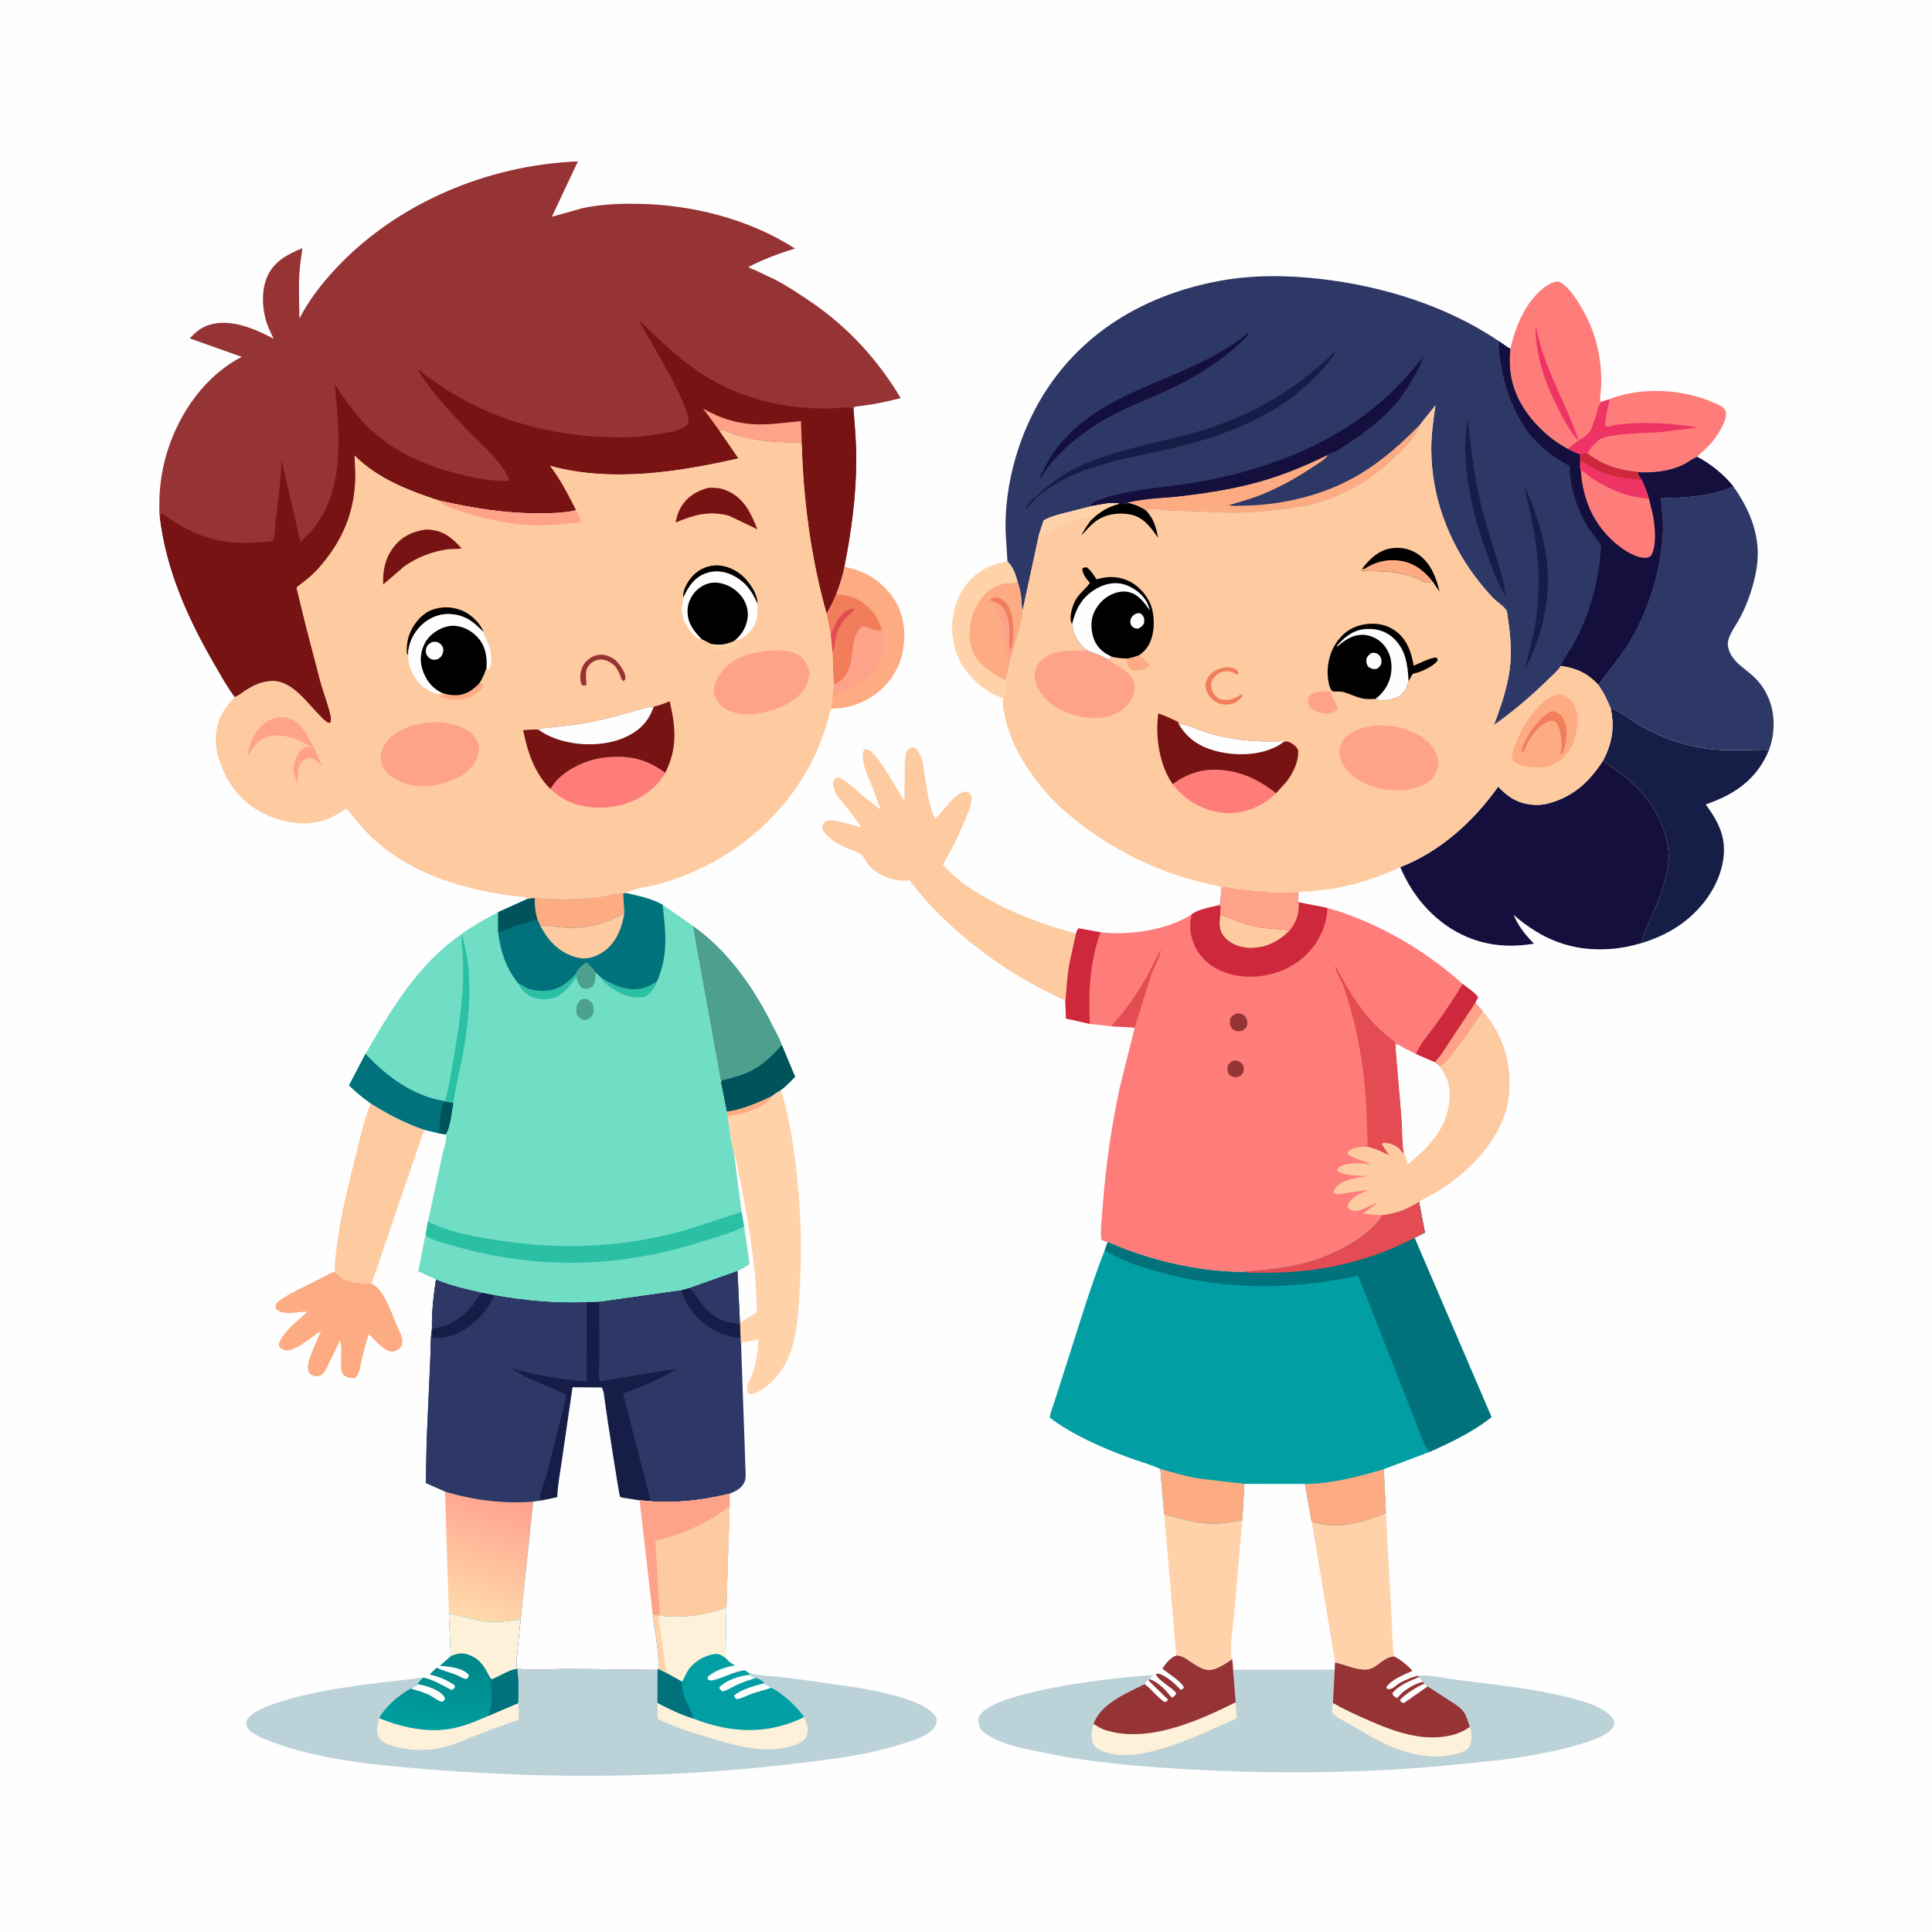 <svg version="1.1" xmlns="http://www.w3.org/2000/svg" style="display: block;" viewBox="0 0 2048 2048" width="1024" height="1024">
<defs>
	<linearGradient id="Gradient1" gradientUnits="userSpaceOnUse" x1="533.506" y1="1583.01" x2="489.625" y2="1712.6">
		<stop class="stop0" offset="0" stop-opacity="1" stop-color="rgb(255,161,141)"/>
		<stop class="stop1" offset="1" stop-opacity="1" stop-color="rgb(255,218,171)"/>
	</linearGradient>
	<linearGradient id="Gradient2" gradientUnits="userSpaceOnUse" x1="471.029" y1="1751.06" x2="459.017" y2="1832.8">
		<stop class="stop0" offset="0" stop-opacity="1" stop-color="rgb(0,134,138)"/>
		<stop class="stop1" offset="1" stop-opacity="1" stop-color="rgb(0,158,158)"/>
	</linearGradient>
</defs>
<path transform="translate(0,0)" fill="rgb(254,254,254)" d="M -0 -0 L 2048 0 L 2048 2048 L -0 2048 L -0 -0 z"/>
<path transform="translate(0,0)" fill="rgb(255,210,170)" d="M 1063.3 740.38 C 1058.27 738.432 1053.25 736.328 1048.65 733.476 C 1030.66 722.331 1016.16 704.722 1011.42 683.799 C 1006.57 662.422 1009.99 641.359 1022.08 622.862 C 1033.07 606.052 1048.75 598.86 1067.9 594.901 C 1073.89 600.863 1076.46 608.246 1078.72 616.233 C 1074.88 619.392 1068.57 617.759 1063.59 618.785 C 1040.74 623.503 1029.38 647.311 1027.52 668.782 C 1026.57 679.842 1029.98 692.318 1037.24 700.795 C 1045.09 709.974 1055.38 715.941 1066.08 721.232 C 1065.08 727.285 1065.29 734.705 1063.3 740.38 z"/>
<path transform="translate(0,0)" fill="rgb(253,171,130)" d="M 1078.72 616.233 C 1080.52 621.929 1081.87 627.639 1082.71 633.557 C 1083.25 637.323 1082.66 643.267 1084.16 646.558 C 1084.89 651.481 1083.24 656.73 1082.08 661.506 C 1080.05 669.881 1077.98 678.737 1074.84 686.759 L 1074.66 686.986 L 1070.69 700.395 C 1069.9 707.494 1067.43 714.226 1066.08 721.232 C 1055.38 715.941 1045.09 709.974 1037.24 700.795 C 1029.98 692.318 1026.57 679.842 1027.52 668.782 C 1029.38 647.311 1040.74 623.503 1063.59 618.785 C 1068.57 617.759 1074.88 619.392 1078.72 616.233 z"/>
<path transform="translate(0,0)" fill="rgb(254,162,138)" d="M 1051.46 637.107 L 1049.77 636.455 L 1050.5 634.336 C 1054.28 633.28 1057.3 632.873 1060.91 634.802 C 1067.29 638.206 1070.65 645.1 1072.3 651.808 C 1074.67 661.435 1074.75 672.161 1073.27 681.923 L 1073.4 682.086 L 1074.66 686.986 L 1070.69 700.395 C 1069.86 699.554 1068.81 698.887 1068.21 697.872 C 1067.44 696.564 1067.36 691.758 1067.02 690 C 1064.29 675.666 1064.07 658.155 1056.3 645.464 L 1054.86 643.103 C 1053.74 640.179 1053.65 639.611 1051.46 637.107 z"/>
<path transform="translate(0,0)" fill="rgb(241,125,91)" d="M 1051.46 637.107 L 1049.77 636.455 L 1050.5 634.336 C 1054.28 633.28 1057.3 632.873 1060.91 634.802 C 1067.29 638.206 1070.65 645.1 1072.3 651.808 C 1074.67 661.435 1074.75 672.161 1073.27 681.923 L 1073.4 682.086 C 1072.7 684.404 1072.38 686.788 1070.61 688.5 C 1069.53 685.419 1070.06 681.264 1070.07 677.969 C 1070.09 668.159 1070.28 656.983 1065.62 648.039 C 1062.07 641.237 1058.59 639.409 1051.46 637.107 z"/>
<path transform="translate(0,0)" fill="rgb(253,171,130)" d="M 393.899 1360.84 C 395.041 1361.22 395.364 1361.26 396.488 1362.05 C 408.419 1370.45 415.54 1392.86 421.003 1406 C 422.809 1410.34 426.013 1415.81 426.404 1420.5 C 426.636 1423.27 426.347 1426.16 424.5 1428.34 C 422.4 1430.82 418.812 1432.83 415.5 1432.83 C 407.566 1432.84 396.581 1419.79 391.043 1414.27 C 387.951 1422.79 385.795 1431.54 383.67 1440.34 C 382.111 1446.8 381.477 1456.11 376.5 1460.77 C 372.714 1461.2 369.944 1460.84 366.5 1459.06 C 364.586 1458.08 363.142 1456.92 362.494 1454.79 C 359.429 1444.69 363.968 1431.51 360.345 1421 L 348.15 1446.55 C 346.401 1449.98 344.399 1454.63 341.309 1456.98 C 338.756 1458.93 336.098 1459.3 332.989 1458.58 C 331.021 1458.13 327.836 1456.16 327.105 1454.28 C 323.254 1444.35 336.56 1420.78 340.161 1411.07 C 329.941 1417.3 318.134 1428.59 306.516 1431.41 C 303.911 1432.04 300.694 1431.39 298.488 1429.82 C 296.001 1428.06 296.112 1427.32 295.527 1424.5 C 299.718 1411.95 316.337 1399.49 325.758 1390.57 C 319.63 1390.31 313.178 1391.62 307 1391.81 C 301.678 1391.97 296.385 1391.25 292.546 1387.5 C 292.33 1385.99 291.712 1384.33 292.389 1382.89 C 293.75 1379.99 297.092 1378.03 299.684 1376.31 C 310.039 1369.45 321.448 1364.54 332.5 1358.97 C 339.921 1355.23 347.107 1350.85 354.912 1347.95 C 357.637 1350.56 360.534 1353.68 363.877 1355.48 C 371.866 1359.77 384.924 1360.53 393.899 1360.84 z"/>
<path transform="translate(0,0)" fill="rgb(253,171,130)" d="M 895.047 600.848 C 916.499 604.719 934.391 615.695 946.862 633.733 C 958.197 650.126 960.681 671.114 957.041 690.289 C 953.33 709.836 941.611 726.745 925.203 737.815 C 912.873 746.134 898.055 750.977 883.163 751.168 L 880.663 749.471 L 882.576 736.207 L 883.657 725.297 L 882.367 691.094 L 880.607 673.404 L 876.097 650.062 C 880.147 643.925 883.105 636.709 886.198 630.047 C 889.987 620.385 892.852 611.003 895.047 600.848 z"/>
<path transform="translate(0,0)" fill="rgb(254,162,138)" d="M 883.657 725.297 C 888.319 724.268 891.001 722.209 894.175 718.659 C 907.908 703.301 899.33 681.092 911.355 666.312 C 915.696 660.976 921.09 666.324 926.283 667.79 C 928.875 668.522 931.205 668.39 933.858 668.117 L 934.97 667.986 C 937.466 677.709 936.868 685.272 934.967 694.992 C 932.68 706.684 923.558 715.014 914.048 721.336 C 906.542 726.325 891.56 735.956 882.576 736.207 L 883.657 725.297 z"/>
<path transform="translate(0,0)" fill="rgb(241,125,91)" d="M 886.198 630.047 C 901.457 630.335 912.498 635.539 923.196 646.449 C 929.096 652.466 932.289 660.104 934.97 667.986 L 933.858 668.117 C 931.205 668.39 928.875 668.522 926.283 667.79 C 921.09 666.324 915.696 660.976 911.355 666.312 C 899.33 681.092 907.908 703.301 894.175 718.659 C 891.001 722.209 888.319 724.268 883.657 725.297 L 882.367 691.094 L 880.607 673.404 L 876.097 650.062 C 880.147 643.925 883.105 636.709 886.198 630.047 z"/>
<path transform="translate(0,0)" fill="rgb(226,76,82)" d="M 880.607 673.404 C 882.995 664.771 890.219 650.575 898.86 646.544 C 900.712 645.68 902.502 645.417 904.5 645.117 L 905.954 646.5 C 895.766 654.181 888.895 663.349 885.96 676 C 885.002 680.128 885.139 688.173 882.367 691.094 L 880.607 673.404 z"/>
<path transform="translate(0,0)" fill="rgb(254,202,160)" d="M 393.049 1169.72 C 411.317 1181.17 429.17 1190.56 449.579 1197.58 L 393.899 1360.84 C 384.924 1360.53 371.866 1359.77 363.877 1355.48 C 360.534 1353.68 357.637 1350.56 354.912 1347.95 C 354.684 1336.13 356.624 1324.35 358.253 1312.69 C 362.296 1283.73 369.368 1255.85 376.475 1227.53 C 381.287 1208.35 385.484 1188 393.049 1169.72 z"/>
<path transform="translate(0,0)" fill="rgb(77,160,141)" d="M 734.096 981.211 C 771.411 1007.17 799.447 1047.45 819.287 1087.68 C 822.435 1094.06 826.583 1100.9 828.747 1107.66 L 842.834 1141.46 C 838.044 1146.36 833.38 1151.26 827.945 1155.46 C 824.545 1157.65 820.865 1159.72 817.766 1162.32 C 802.832 1169.34 786.889 1176.33 770.409 1178.63 L 764.297 1147.83 L 734.096 981.211 z"/>
<path transform="translate(0,0)" fill="rgb(0,83,90)" d="M 764.297 1147.83 C 764.655 1147.02 764.662 1145.93 765.371 1145.4 C 766.039 1144.91 769.587 1144.32 770.584 1144.06 L 785.026 1139.76 C 804.378 1133.12 815.63 1122.64 828.747 1107.66 L 842.834 1141.46 C 838.044 1146.36 833.38 1151.26 827.945 1155.46 C 824.545 1157.65 820.865 1159.72 817.766 1162.32 C 802.832 1169.34 786.889 1176.33 770.409 1178.63 L 764.297 1147.83 z"/>
<path transform="translate(0,0)" fill="rgb(254,124,122)" d="M 1705.22 423.357 C 1740.54 409.661 1783.33 412.084 1817.82 427.309 C 1821.74 429.039 1828.01 431.564 1829.33 436.026 C 1831.8 444.401 1821.46 460.019 1816.42 466.582 C 1813.11 470.876 1809.2 474.775 1805.22 478.431 C 1803.81 479.716 1799.6 482.702 1799.34 484.355 L 1797.86 484.909 C 1793.06 486.81 1788.97 490.508 1784.25 492.732 C 1769.14 499.849 1752.49 501.439 1736.01 500.665 C 1735.52 500.119 1735.87 500.36 1734.83 500.248 C 1714.8 498.078 1699.24 493.189 1683.05 480.971 L 1682.54 481.005 C 1679.36 480.715 1678.29 480.476 1675.16 481.765 C 1670.32 480.371 1666.31 478.272 1661.94 475.856 L 1662.68 475.143 L 1663.93 473.981 C 1669.68 468.595 1676.8 464.98 1682.96 459.896 C 1684.83 457.782 1685.89 456.133 1686.9 453.5 C 1688.68 448.84 1690.56 444.189 1692 439.411 C 1693.29 435.121 1694.02 429.86 1696.81 426.289 L 1705.22 423.357 z"/>
<path transform="translate(0,0)" fill="rgb(238,52,101)" d="M 1705.22 423.357 C 1705.95 425.432 1705.89 426.232 1705.33 428.319 C 1703.5 435.114 1701.5 444.916 1701.5 451.943 L 1706.22 452.13 C 1710.81 450.106 1715.87 450.098 1720.8 449.549 C 1746.47 446.689 1774.74 449.207 1800.22 453.017 L 1760.51 457.998 C 1748.41 459.19 1702 459.429 1695 466.389 C 1690.82 470.544 1684.56 475.08 1683.05 480.971 L 1682.54 481.005 C 1679.36 480.715 1678.29 480.476 1675.16 481.765 C 1670.32 480.371 1666.31 478.272 1661.94 475.856 L 1662.68 475.143 L 1663.93 473.981 C 1669.68 468.595 1676.8 464.98 1682.96 459.896 C 1684.83 457.782 1685.89 456.133 1686.9 453.5 C 1688.68 448.84 1690.56 444.189 1692 439.411 C 1693.29 435.121 1694.02 429.86 1696.81 426.289 L 1705.22 423.357 z"/>
<path transform="translate(0,0)" fill="rgb(255,210,170)" d="M 1234.06 1605.27 C 1247.18 1608.8 1259.18 1612.46 1272.76 1614.37 C 1287.69 1616.48 1302.22 1614.27 1316.91 1611.77 L 1308.43 1711.07 C 1307.68 1719.57 1302.55 1752.48 1306.12 1758.74 L 1304.89 1759.62 C 1298.85 1763.92 1289.88 1769.81 1282.29 1770.36 C 1275.69 1770.83 1266.55 1764.66 1261.36 1761.12 C 1257.27 1758.32 1253.95 1755.85 1248.91 1755.15 L 1246.88 1754.9 L 1234.06 1605.27 z"/>
<path transform="translate(0,0)" fill="rgb(255,210,170)" d="M 1390.38 1613.19 C 1416.51 1621.86 1444.93 1614.86 1469.09 1603.6 L 1474.5 1702.49 L 1476.19 1738.38 C 1476.52 1743.88 1476.41 1750.64 1477.97 1755.92 C 1463.76 1756.94 1460.02 1771.06 1444.97 1769.86 C 1434.6 1769.04 1425.29 1764.54 1415.25 1762.32 L 1390.38 1613.19 z"/>
<path transform="translate(0,0)" fill="url(#Gradient1)" d="M 471.746 1581.02 C 502.897 1590.42 532.783 1593.96 565.223 1591.75 L 551.983 1716.2 C 538.678 1718.76 525.123 1720.44 511.587 1718.44 L 475.788 1710.6 L 471.746 1581.02 z"/>
<path transform="translate(0,0)" fill="rgb(254,124,122)" d="M 1601.07 369.738 C 1606.73 344.586 1618.7 315.603 1641.84 301.443 C 1644.96 299.533 1647.91 298.727 1651.5 298.257 C 1663.96 302.604 1677.15 326.415 1682.67 337.751 C 1693.23 359.432 1697.83 383.474 1697.49 407.5 C 1697.41 412.917 1695.31 421.467 1696.81 426.289 C 1694.02 429.86 1693.29 435.121 1692 439.411 C 1690.56 444.189 1688.68 448.84 1686.9 453.5 C 1685.89 456.133 1684.83 457.782 1682.96 459.896 C 1676.8 464.98 1669.68 468.595 1663.93 473.981 L 1662.68 475.143 L 1661.94 475.856 C 1646.69 467.853 1633.14 456.148 1622.4 442.732 C 1604.9 420.867 1598.04 397.489 1601.07 369.738 z"/>
<path transform="translate(0,0)" fill="rgb(238,52,101)" d="M 1627.47 346.5 L 1628.24 346.794 C 1636.41 390.034 1659.85 426.535 1673.73 467.596 C 1665.3 458.933 1658.82 446.894 1653.26 436.207 C 1638.04 406.935 1628.47 379.82 1627.47 346.5 z"/>
<path transform="translate(0,0)" fill="rgb(22,30,71)" d="M 1707.38 750.854 C 1716.99 752.819 1729.06 763.918 1738.02 768.945 C 1763.94 783.493 1791.65 792.87 1821.45 794.769 C 1837.48 795.791 1853.45 794.828 1869.48 794.678 C 1871.43 794.66 1873.1 795.009 1874.81 795.96 C 1863.97 821.765 1844.86 837.962 1819.2 848.52 L 1808.22 852.814 C 1821.86 871.573 1830.37 887.956 1826.6 911.858 C 1822.27 939.358 1803.99 963.999 1781.69 979.835 C 1768.86 988.953 1755.05 995.099 1740.08 999.717 C 1741.77 990.083 1746.7 980.913 1750.57 971.978 C 1757.37 956.286 1764.19 940.045 1767.38 923.195 C 1768.89 915.203 1769.42 907.812 1768.3 899.744 C 1764.37 871.626 1750.09 847.353 1728.89 828.682 C 1719.63 820.532 1709.07 813.809 1699.25 806.347 C 1708.86 788.121 1711.81 771.178 1707.38 750.854 z"/>
<path transform="translate(0,0)" fill="rgb(255,210,170)" d="M 817.766 1162.32 C 820.865 1159.72 824.545 1157.65 827.945 1155.46 C 837.04 1186.18 841.813 1217.13 845.095 1249 C 849.455 1291.35 850.283 1332.27 847.277 1374.77 C 845.589 1398.64 843.956 1424.02 832.658 1445.56 C 826.006 1458.25 812.193 1472.82 798.292 1477.47 C 796.497 1478.07 795.75 1477.94 793.995 1477.5 C 791.978 1474.37 791.628 1473.24 792.431 1469.5 C 793.46 1464.71 796.304 1459.7 797.944 1455 C 802.01 1443.34 803.263 1432.16 803.948 1419.88 L 786.5 1423.24 L 785.598 1425.71 L 785.002 1418.31 L 784.321 1403.01 L 784.359 1402.16 L 781.766 1347.07 C 785.626 1344.98 791.455 1342.75 794.34 1339.49 L 788.724 1300.16 L 786.045 1284.71 L 777.763 1220.66 C 773.963 1209.49 773.154 1194.87 771.226 1183.08 L 770.409 1178.63 C 786.889 1176.33 802.832 1169.34 817.766 1162.32 z"/>
<path transform="translate(0,0)" fill="rgb(253,171,130)" d="M 770.409 1178.63 C 786.889 1176.33 802.832 1169.34 817.766 1162.32 C 813.848 1170.46 799.697 1176.05 791.161 1179 C 786.303 1180.68 781.284 1181.74 776.171 1182.23 L 771.226 1183.08 L 770.409 1178.63 z"/>
<path transform="translate(0,0)" fill="rgb(254,254,254)" d="M 777.763 1220.66 L 780.609 1231.28 C 791.32 1283.89 801.565 1337.14 802.239 1391.04 L 784.359 1402.16 L 781.766 1347.07 C 785.626 1344.98 791.455 1342.75 794.34 1339.49 L 788.724 1300.16 L 786.045 1284.71 L 777.763 1220.66 z"/>
<path transform="translate(0,0)" fill="rgb(254,254,254)" d="M 1319.08 1572.96 L 1383.31 1573.06 L 1390.38 1613.19 L 1415.25 1762.32 L 1414.87 1769.92 L 1307.04 1770.04 C 1307.01 1766.19 1306.7 1762.55 1306.12 1758.74 C 1302.55 1752.48 1307.68 1719.57 1308.43 1711.07 L 1316.91 1611.77 L 1319.08 1572.96 z"/>
<path transform="translate(0,0)" fill="rgb(254,202,160)" d="M 1129.33 1061.8 L 1128.83 1061.28 C 1127.37 1059.71 1127.96 1060 1126.3 1059.24 C 1073.33 1035.08 1025.63 1001.36 985.601 959.03 C 977.924 950.909 971.155 941.709 964.007 933.113 C 948.751 935.294 931.109 928.721 920.96 917.102 C 918.15 913.887 915.627 908.206 912.646 905.638 C 908.919 902.427 899.296 900.155 894.5 897.703 C 886.233 893.475 874.408 886.735 871.331 877.5 C 872.024 874.749 872.557 872.775 875 870.965 C 881.289 866.307 905.496 875.506 913.197 876.938 L 898.688 857.299 C 891.179 847.837 882.997 841.458 883.027 828.5 C 884.715 825.814 885.157 825.543 888 824.091 C 896.396 825.861 909.013 838.963 915.743 844.457 L 933.536 858.236 L 925.046 835.172 C 920.554 823.988 911.564 806.689 915.761 794.838 C 917.708 793.88 917.067 793.777 919.031 794.234 C 929.923 796.768 951.651 839.141 958.853 849.188 L 959.109 807.891 C 959.383 803.633 959.896 796.841 963.379 793.924 C 966.044 791.693 966.2 791.983 969.5 792.345 C 978.589 799.905 979.095 814.495 980.871 825.503 C 983.205 839.968 984.607 854.79 991.428 867.953 C 995.407 864.253 998.685 859.963 1002.23 855.861 C 1007.95 849.246 1015.18 839.761 1024.5 839.051 C 1027.56 840.247 1028.2 841.358 1029.92 844 C 1030.72 851.867 1026.89 859.508 1023.98 866.655 C 1017.04 883.687 1009.06 900.63 999.556 916.378 C 1011.97 930.991 1026.26 940.776 1042.71 950.319 C 1073.89 968.396 1105.86 980.293 1140.62 989.548 L 1133.48 1022.08 C 1131.25 1035.21 1130.45 1048.54 1129.39 1061.8 L 1129.33 1061.8 z"/>
<path transform="translate(0,0)" fill="rgb(46,56,102)" d="M 1837.25 515.484 C 1855.44 540.739 1867.21 570.136 1862.15 601.862 C 1859.25 620.063 1853.39 637.601 1844.97 653.999 C 1841.01 661.711 1833.37 671.483 1831.78 679.821 C 1830.77 685.099 1833.17 691.633 1836.08 695.981 C 1841.44 704.006 1850.37 709.63 1857.5 715.921 C 1875.89 732.138 1883.08 756.621 1879.04 780.49 C 1878.15 785.776 1876.88 791.011 1874.81 795.96 C 1873.1 795.009 1871.43 794.66 1869.48 794.678 C 1853.45 794.828 1837.48 795.791 1821.45 794.769 C 1791.65 792.87 1763.94 783.493 1738.02 768.945 C 1729.06 763.918 1716.99 752.819 1707.38 750.854 C 1703.5 741.414 1700.06 734.085 1694.02 725.719 C 1704.34 712.362 1715.12 699.472 1724.3 685.271 C 1747.12 649.969 1761.31 604.099 1762.71 562.107 C 1763.08 550.931 1761.43 539.084 1760.58 527.923 C 1785 527.693 1813.67 526.179 1836.18 515.977 L 1837.25 515.484 z"/>
<path transform="translate(0,0)" fill="rgb(20,15,61)" d="M 1699.25 806.347 C 1709.07 813.809 1719.63 820.532 1728.89 828.682 C 1750.09 847.353 1764.37 871.626 1768.3 899.744 C 1769.42 907.812 1768.89 915.203 1767.38 923.195 C 1764.19 940.045 1757.37 956.286 1750.57 971.978 C 1746.7 980.913 1741.77 990.083 1740.08 999.717 C 1728.93 1003.04 1717.74 1005.19 1706.12 1005.98 C 1665.99 1008.7 1634.2 995.744 1604.41 969.702 C 1609.85 982.228 1616.54 990.555 1626.05 1000.31 C 1601.85 1004.35 1578.51 1002.98 1555.65 993.421 C 1522.81 979.688 1497.92 951.758 1484.39 919.196 C 1526.77 902.679 1562.17 870.543 1588.09 833.89 C 1592.73 838.557 1597.18 842.858 1602.85 846.271 C 1613.95 852.963 1628.69 855.032 1641.24 851.665 C 1667.67 844.576 1684.53 829.001 1699.25 806.347 z"/>
<path transform="translate(0,0)" fill="rgb(188,210,217)" d="M 1246.88 1754.9 L 1248.91 1755.15 C 1253.95 1755.85 1257.27 1758.32 1261.36 1761.12 C 1266.55 1764.66 1275.69 1770.83 1282.29 1770.36 C 1289.88 1769.81 1298.85 1763.92 1304.89 1759.62 L 1306.12 1758.74 C 1306.7 1762.55 1307.01 1766.19 1307.04 1770.04 L 1414.87 1769.92 L 1415.25 1762.32 C 1425.29 1764.54 1434.6 1769.04 1444.97 1769.86 C 1460.02 1771.06 1463.76 1756.94 1477.97 1755.92 C 1485.39 1759.79 1491.51 1765.05 1497.3 1771.05 C 1488.45 1775.28 1474.32 1780.33 1469.32 1789 C 1470.58 1790.15 1470.67 1790.82 1472.55 1790.67 C 1476.82 1790.33 1480.38 1786 1484 1783.93 C 1488.75 1781.22 1498.46 1776.85 1503.78 1776.47 L 1504.14 1776.44 C 1515.32 1774.76 1530.67 1779 1542.02 1780.44 C 1581.62 1785.49 1622.18 1789.2 1661 1798.9 C 1676.58 1802.79 1702.39 1809.14 1710.93 1823.5 C 1711.3 1826.82 1711.52 1828.96 1709.41 1831.82 C 1704.43 1838.57 1693.28 1842.69 1685.5 1845.43 C 1655.73 1855.91 1623.45 1861.02 1592.32 1865.57 L 1523.95 1872.43 C 1436.69 1879.82 1349.94 1880.5 1262.53 1875.7 C 1211.18 1872.88 1159.89 1868.82 1109.4 1858.55 C 1087.78 1854.15 1059.52 1849.55 1041.96 1835.61 C 1039.23 1833.44 1037.29 1828.42 1037.04 1825 C 1036.77 1821.45 1037.79 1818.99 1040.1 1816.33 C 1061.9 1791.23 1187.16 1777.44 1222.98 1775.62 C 1221.42 1776.98 1219.75 1778.1 1218.84 1780 C 1227.37 1783.13 1235.02 1790.62 1240.52 1797.74 C 1241.7 1799.27 1240.82 1798.6 1243.1 1799.35 C 1245.24 1797.59 1246.39 1797.31 1246.81 1794.5 C 1240.95 1787.83 1230.49 1782.89 1225.77 1776.09 L 1225.04 1774.99 L 1227.52 1774.1 C 1234.9 1775.33 1245.42 1784.64 1250.4 1790.1 L 1251.67 1791.53 L 1254.5 1789.84 L 1254.88 1788 C 1249.54 1780.24 1239.43 1774.86 1232.25 1768.74 C 1236.34 1762.91 1240.01 1757.66 1246.88 1754.9 z"/>
<path transform="translate(0,0)" fill="rgb(253,241,218)" d="M 1413.01 1805.24 C 1424.79 1812.06 1436.98 1817.52 1449.41 1823 C 1477.7 1835.48 1509.11 1847.32 1540.5 1838.88 C 1546.91 1837.15 1552.44 1834.42 1557.91 1830.66 L 1558.67 1832.29 C 1560.41 1837.14 1560.5 1848.35 1557.11 1852.43 C 1552.27 1858.23 1540.34 1860.3 1533.13 1861.16 L 1531.5 1861.35 L 1526.35 1861.83 C 1491.84 1863.36 1462.59 1846.69 1434.15 1829.68 C 1426.9 1825.34 1418.45 1821.69 1412.28 1815.86 C 1411.99 1812.06 1412.2 1808.97 1413.01 1805.24 z"/>
<path transform="translate(0,0)" fill="rgb(253,241,218)" d="M 1309.87 1804.45 L 1310.97 1821.52 C 1274.45 1837.2 1209.53 1871.58 1169.88 1856.77 C 1165.26 1855.05 1160.9 1852.68 1158.79 1848 C 1155.8 1841.35 1157.15 1834.03 1159.16 1827.35 C 1163.24 1830.04 1167.04 1832.41 1171.76 1833.92 C 1216.61 1848.23 1270.04 1824.32 1309.87 1804.45 z"/>
<path transform="translate(0,0)" fill="rgb(150,51,53)" d="M 1246.88 1754.9 L 1248.91 1755.15 C 1253.95 1755.85 1257.27 1758.32 1261.36 1761.12 C 1266.55 1764.66 1275.69 1770.83 1282.29 1770.36 C 1289.88 1769.81 1298.85 1763.92 1304.89 1759.62 L 1306.12 1758.74 C 1306.7 1762.55 1307.01 1766.19 1307.04 1770.04 L 1309.87 1804.45 C 1270.04 1824.32 1216.61 1848.23 1171.76 1833.92 C 1167.04 1832.41 1163.24 1830.04 1159.16 1827.35 L 1159.62 1826.29 L 1160.41 1824.54 C 1168.73 1805.27 1195.36 1794.34 1213.31 1785.29 C 1213.98 1782.89 1214.77 1782.18 1216.32 1780.28 L 1217.38 1781.29 L 1218.84 1780 C 1227.37 1783.13 1235.02 1790.62 1240.52 1797.74 C 1241.7 1799.27 1240.82 1798.6 1243.1 1799.35 C 1245.24 1797.59 1246.39 1797.31 1246.81 1794.5 C 1240.95 1787.83 1230.49 1782.89 1225.77 1776.09 L 1225.04 1774.99 L 1227.52 1774.1 C 1234.9 1775.33 1245.42 1784.64 1250.4 1790.1 L 1251.67 1791.53 L 1254.5 1789.84 L 1254.88 1788 C 1249.54 1780.24 1239.43 1774.86 1232.25 1768.74 C 1236.34 1762.91 1240.01 1757.66 1246.88 1754.9 z"/>
<path transform="translate(0,0)" fill="rgb(254,254,254)" d="M 1213.31 1785.29 C 1213.98 1782.89 1214.77 1782.18 1216.32 1780.28 L 1217.38 1781.29 L 1238.01 1801.5 L 1237.23 1803.26 L 1234.5 1804.22 C 1226.68 1799.26 1220.98 1790.78 1213.31 1785.29 z"/>
<path transform="translate(0,0)" fill="rgb(150,51,53)" d="M 1477.97 1755.92 C 1485.39 1759.79 1491.51 1765.05 1497.3 1771.05 C 1488.45 1775.28 1474.32 1780.33 1469.32 1789 C 1470.58 1790.15 1470.67 1790.82 1472.55 1790.67 C 1476.82 1790.33 1480.38 1786 1484 1783.93 C 1488.75 1781.22 1498.46 1776.85 1503.78 1776.47 L 1503.97 1777.92 C 1506.06 1779.72 1507.26 1780.32 1508.1 1783 L 1509.97 1784.74 L 1513.33 1787.66 L 1536.11 1802.43 C 1541.08 1805.58 1547.15 1809.15 1550.86 1813.8 C 1554.5 1818.35 1556.35 1825.12 1557.91 1830.66 C 1552.44 1834.42 1546.91 1837.15 1540.5 1838.88 C 1509.11 1847.32 1477.7 1835.48 1449.41 1823 C 1436.98 1817.52 1424.79 1812.06 1413.01 1805.24 L 1414.87 1769.92 L 1415.25 1762.32 C 1425.29 1764.54 1434.6 1769.04 1444.97 1769.86 C 1460.02 1771.06 1463.76 1756.94 1477.97 1755.92 z"/>
<path transform="translate(0,0)" fill="rgb(254,254,254)" d="M 1509.97 1784.74 L 1513.33 1787.66 L 1487.93 1805.5 C 1485.44 1804.34 1485.12 1804.4 1483.88 1802 C 1491.09 1794.98 1500.69 1788.63 1509.97 1784.74 z"/>
<path transform="translate(0,0)" fill="rgb(254,254,254)" d="M 1503.97 1777.92 C 1506.06 1779.72 1507.26 1780.32 1508.1 1783 C 1501.3 1783.81 1487.45 1792.06 1483.18 1797.63 C 1481.7 1799.55 1482.7 1798.66 1480.5 1800.02 C 1478.24 1798.3 1476.73 1797.85 1475.99 1795 C 1481.8 1786.93 1494.95 1781.47 1503.97 1777.92 z"/>
<path transform="translate(0,0)" fill="rgb(188,210,217)" d="M 697.715 1712.46 C 722.889 1715.09 746.217 1713.04 770.027 1704.01 L 769.147 1757.66 C 772.273 1761.08 774.756 1763.27 778.999 1765.19 C 769.484 1767.32 757.477 1770.56 750.312 1777.5 L 750.033 1780 C 752.824 1781.77 753.012 1781.65 756.252 1780.98 C 765.65 1779.05 774.422 1773.75 784.187 1771.65 C 785.028 1771.46 788.337 1770.44 789.061 1770.62 C 790.957 1771.1 793.319 1773.34 795.281 1774.2 C 808.001 1776.61 820.843 1776.92 833.686 1778.36 L 878.272 1784.46 C 904.38 1788.29 976.701 1797.09 991.698 1819.5 C 993.312 1821.91 993.169 1824.52 992.336 1827.19 C 990.206 1834 983.078 1838.31 977 1841.12 C 968.409 1845.09 959.065 1847.82 950.022 1850.55 C 916.604 1860.64 881.546 1864.83 847 1869.04 C 716.737 1884.91 585.103 1886.14 454.321 1875.61 C 398.659 1871.12 338.403 1865.74 285.984 1845.64 C 279.528 1843.16 265.519 1837.68 262.226 1831.32 C 261.058 1829.07 261.1 1826.96 261.103 1824.5 C 265.739 1814.99 281.645 1809.19 291.164 1805.92 C 326.218 1793.88 365.856 1788.22 402.507 1783.78 L 448.28 1778.41 C 457.853 1779.6 469.729 1787.1 478.5 1791.4 C 481.001 1790.8 480.969 1790.27 482.5 1788.15 L 481.759 1786.27 C 474.25 1781.14 465.89 1777.43 457.021 1775.41 L 455.386 1775.05 L 463 1767.81 C 469.272 1771.13 475.933 1772.52 482.5 1775.03 C 486.429 1776.53 489.919 1778.89 494 1779.98 C 496.313 1778.48 496.354 1778.65 497.035 1776 L 496.364 1774.94 C 490.475 1767.79 474.886 1766.53 466.436 1765.74 L 477.924 1755.61 L 475.788 1710.6 L 511.587 1718.44 C 525.123 1720.44 538.678 1718.76 551.983 1716.2 L 548.431 1751.28 C 547.952 1756.78 546.984 1763.46 548.097 1768.88 C 565.646 1771 584.985 1769.05 602.728 1769.08 L 697.041 1770.06 L 698.05 1769.07 C 698.644 1751.06 694.434 1730.83 691.805 1712.94 L 697.715 1712.46 z"/>
<path transform="translate(0,0)" fill="rgb(253,241,218)" d="M 549.113 1805.45 C 550.349 1811.05 549.906 1817.09 549.906 1822.81 L 510.779 1837.17 C 497.349 1842.3 484.326 1848.48 470.359 1852.08 C 451.737 1856.89 426.508 1855.93 408.816 1848 C 405.214 1846.39 401.479 1842.81 400.415 1838.9 C 398.998 1833.68 400.172 1827.41 401.582 1822.37 L 401.882 1821.26 L 408.457 1823.83 C 429.611 1831.88 454.302 1836.33 476.781 1832.68 C 491.019 1830.37 504.744 1824.62 517.833 1818.78 L 549.113 1805.45 z"/>
<path transform="translate(0,0)" fill="rgb(253,241,218)" d="M 697.011 1805.12 C 709.027 1811.58 721.768 1817.48 734.774 1821.67 C 771.519 1836.22 809.498 1839.12 846.229 1823.01 L 852.185 1820.24 L 854.769 1826.7 C 856.371 1831.31 856.925 1836.61 854.569 1841.07 C 851.767 1846.38 846.319 1848.6 840.894 1850.36 C 810.344 1860.27 777.359 1849.93 748.067 1840.93 C 730.62 1835.57 713.448 1830.23 697.097 1821.99 L 697.011 1805.12 z"/>
<path transform="translate(0,0)" fill="url(#Gradient2)" d="M 475.788 1710.6 L 511.587 1718.44 C 525.123 1720.44 538.678 1718.76 551.983 1716.2 L 548.431 1751.28 C 547.952 1756.78 546.984 1763.46 548.097 1768.88 C 550.078 1780.41 549.481 1793.75 549.113 1805.45 L 517.833 1818.78 C 504.744 1824.62 491.019 1830.37 476.781 1832.68 C 454.302 1836.33 429.611 1831.88 408.457 1823.83 L 401.882 1821.26 L 402.691 1819.91 C 408.869 1809.02 424.46 1795.47 435.595 1789.97 C 438.391 1788.64 440.793 1787.48 443.147 1785.41 L 442.681 1784.53 L 448.28 1778.41 C 457.853 1779.6 469.729 1787.1 478.5 1791.4 C 481.001 1790.8 480.969 1790.27 482.5 1788.15 L 481.759 1786.27 C 474.25 1781.14 465.89 1777.43 457.021 1775.41 L 455.386 1775.05 L 463 1767.81 C 469.272 1771.13 475.933 1772.52 482.5 1775.03 C 486.429 1776.53 489.919 1778.89 494 1779.98 C 496.313 1778.48 496.354 1778.65 497.035 1776 L 496.364 1774.94 C 490.475 1767.79 474.886 1766.53 466.436 1765.74 L 477.924 1755.61 L 475.788 1710.6 z"/>
<path transform="translate(0,0)" fill="rgb(254,254,254)" d="M 443.147 1785.41 C 451.743 1786.73 465.838 1791.14 470.866 1798.61 L 471.736 1800 C 470.988 1802.32 470.915 1802.51 469 1804 C 464.575 1803.68 458.94 1798.52 454.669 1796.55 C 448.541 1793.73 442.054 1791.87 435.595 1789.97 C 438.391 1788.64 440.793 1787.48 443.147 1785.41 z"/>
<path transform="translate(0,0)" fill="rgb(1,114,124)" d="M 521.153 1780.08 C 529.787 1776.95 539.318 1770.04 548.097 1768.88 C 550.078 1780.41 549.481 1793.75 549.113 1805.45 L 517.833 1818.78 C 517.948 1817.38 518.209 1816.34 518.671 1815.01 C 521.214 1807.66 521.376 1802.1 521.079 1794.38 C 520.88 1789.21 519.819 1785.29 521.153 1780.08 z"/>
<path transform="translate(0,0)" fill="rgb(253,241,218)" d="M 475.788 1710.6 L 511.587 1718.44 C 525.123 1720.44 538.678 1718.76 551.983 1716.2 L 548.431 1751.28 C 547.952 1756.78 546.984 1763.46 548.097 1768.88 C 539.318 1770.04 529.787 1776.95 521.153 1780.08 C 519.038 1778.13 517.557 1774.49 516.113 1771.92 C 511.608 1763.94 506.751 1758 497.911 1754.52 C 490.574 1751.62 484.998 1752.36 477.924 1755.61 L 475.788 1710.6 z"/>
<path transform="translate(0,0)" fill="rgb(1,159,164)" d="M 697.715 1712.46 C 722.889 1715.09 746.217 1713.04 770.027 1704.01 L 769.147 1757.66 C 772.273 1761.08 774.756 1763.27 778.999 1765.19 C 769.484 1767.32 757.477 1770.56 750.312 1777.5 L 750.033 1780 C 752.824 1781.77 753.012 1781.65 756.252 1780.98 C 765.65 1779.05 774.422 1773.75 784.187 1771.65 C 785.028 1771.46 788.337 1770.44 789.061 1770.62 C 790.957 1771.1 793.319 1773.34 795.281 1774.2 L 793.893 1775.52 C 796.196 1776.52 798.438 1777.34 800.459 1778.85 C 804.191 1778.88 806.503 1780.88 809.5 1782.91 L 809.781 1783.71 L 808.071 1784.88 C 812.099 1785.09 814.119 1786.78 817.301 1789.12 C 828.52 1793.97 845.891 1809.95 852.185 1820.24 L 846.229 1823.01 C 809.498 1839.12 771.519 1836.22 734.774 1821.67 C 721.768 1817.48 709.027 1811.58 697.011 1805.12 L 697.041 1770.06 L 698.05 1769.07 C 698.644 1751.06 694.434 1730.83 691.805 1712.94 L 697.715 1712.46 z"/>
<path transform="translate(0,0)" fill="rgb(254,254,254)" d="M 808.071 1784.88 C 812.099 1785.09 814.119 1786.78 817.301 1789.12 C 811.004 1791.57 804.233 1792.93 797.828 1795.16 C 792.359 1797.06 787.153 1799.95 781.5 1801.23 C 779.181 1799.94 779.137 1799.95 778.131 1797.5 C 783.407 1791.73 800.37 1786.73 808.071 1784.88 z"/>
<path transform="translate(0,0)" fill="rgb(254,254,254)" d="M 800.459 1778.85 C 793.608 1781.1 786.852 1783.42 780.294 1786.42 C 775.719 1788.52 770.863 1791.84 766 1793.02 C 764.13 1791.83 763.383 1790.9 762.255 1789 C 769.544 1781.02 783.315 1776.64 793.893 1775.52 C 796.196 1776.52 798.438 1777.34 800.459 1778.85 z"/>
<path transform="translate(0,0)" fill="rgb(1,114,124)" d="M 698.05 1769.07 L 706.272 1773.23 L 723.141 1782.6 C 722.39 1793 726.139 1800.46 730.319 1809.73 C 732.218 1813.95 734.28 1816.98 734.774 1821.67 C 721.768 1817.48 709.027 1811.58 697.011 1805.12 L 697.041 1770.06 L 698.05 1769.07 z"/>
<path transform="translate(0,0)" fill="rgb(253,241,218)" d="M 697.715 1712.46 C 722.889 1715.09 746.217 1713.04 770.027 1704.01 L 769.147 1757.66 C 764.304 1754.26 761.72 1752.41 755.724 1753.61 C 745.22 1755.72 734.566 1762.22 728.879 1771.5 L 723.141 1782.6 L 706.272 1773.23 L 698.05 1769.07 C 698.644 1751.06 694.434 1730.83 691.805 1712.94 L 697.715 1712.46 z"/>
<path transform="translate(0,0)" fill="rgb(255,210,170)" d="M 691.805 1712.94 L 697.715 1712.46 L 706.272 1773.23 L 698.05 1769.07 C 698.644 1751.06 694.434 1730.83 691.805 1712.94 z"/>
<path transform="translate(0,0)" fill="rgb(1,159,164)" d="M 1464.89 1288.07 C 1479.73 1286.38 1491.67 1281.85 1504.21 1273.78 L 1510.51 1306.66 L 1499.44 1312.11 L 1581.01 1502.12 C 1562.08 1517.5 1537.59 1529.06 1515.39 1539.09 L 1466.88 1557.41 L 1469.09 1603.6 C 1444.93 1614.86 1416.51 1621.86 1390.38 1613.19 L 1383.31 1573.06 L 1319.08 1572.96 L 1316.91 1611.77 C 1302.22 1614.27 1287.69 1616.48 1272.76 1614.37 C 1259.18 1612.46 1247.18 1608.8 1234.06 1605.27 L 1229.94 1557.15 C 1219.27 1552.18 1207.18 1549.06 1196.11 1544.94 C 1167.92 1534.46 1136.78 1521.02 1112.74 1502.68 C 1113.62 1496.74 1116.3 1490.41 1118.14 1484.66 L 1129.25 1450 C 1142.75 1408.4 1155.17 1365.78 1171.12 1325.1 L 1174.33 1316.47 C 1217.27 1335.45 1268.75 1347.82 1315.9 1348.24 C 1345.73 1345.76 1374.68 1343.4 1402.8 1332.3 C 1421.33 1324.99 1440 1315.1 1454.45 1301.19 C 1458.45 1297.34 1462.68 1293.23 1464.89 1288.07 z"/>
<path transform="translate(0,0)" fill="rgb(253,171,130)" d="M 1383.31 1573.06 C 1411.02 1573.01 1440.44 1565.2 1466.88 1557.41 L 1469.09 1603.6 C 1444.93 1614.86 1416.51 1621.86 1390.38 1613.19 L 1383.31 1573.06 z"/>
<path transform="translate(0,0)" fill="rgb(253,171,130)" d="M 1229.94 1557.15 C 1243.7 1561.05 1257.77 1565.2 1271.9 1567.47 L 1319.08 1572.96 L 1316.91 1611.77 C 1302.22 1614.27 1287.69 1616.48 1272.76 1614.37 C 1259.18 1612.46 1247.18 1608.8 1234.06 1605.27 L 1229.94 1557.15 z"/>
<path transform="translate(0,0)" fill="rgb(1,114,124)" d="M 1464.89 1288.07 C 1479.73 1286.38 1491.67 1281.85 1504.21 1273.78 L 1510.51 1306.66 L 1499.44 1312.11 L 1581.01 1502.12 C 1562.08 1517.5 1537.59 1529.06 1515.39 1539.09 C 1512.97 1536.11 1511.09 1533.27 1509.4 1529.82 L 1439.75 1352.41 L 1420.81 1356.11 C 1353.91 1367.95 1287.11 1365.67 1221.79 1346.48 C 1205.4 1341.66 1185.22 1334.98 1171.12 1325.1 L 1174.33 1316.47 C 1217.27 1335.45 1268.75 1347.82 1315.9 1348.24 C 1345.73 1345.76 1374.68 1343.4 1402.8 1332.3 C 1421.33 1324.99 1440 1315.1 1454.45 1301.19 C 1458.45 1297.34 1462.68 1293.23 1464.89 1288.07 z"/>
<path transform="translate(0,0)" fill="rgb(226,76,82)" d="M 1464.89 1288.07 C 1479.73 1286.38 1491.67 1281.85 1504.21 1273.78 L 1510.51 1306.66 L 1499.44 1312.11 C 1452.76 1336.7 1401.03 1348.5 1348.35 1349.07 C 1337.71 1349.18 1326.46 1349.64 1315.9 1348.24 C 1345.73 1345.76 1374.68 1343.4 1402.8 1332.3 C 1421.33 1324.99 1440 1315.1 1454.45 1301.19 C 1458.45 1297.34 1462.68 1293.23 1464.89 1288.07 z"/>
<path transform="translate(0,0)" fill="rgb(46,56,102)" d="M 730.27 1365.31 L 781.766 1347.07 L 784.359 1402.16 L 784.321 1403.01 L 785.002 1418.31 L 785.598 1425.71 L 789.167 1526.03 L 790.048 1553.16 C 790.192 1557.96 790.871 1563.48 790.048 1568.2 C 789.543 1571.09 787.993 1573.54 786.07 1575.7 C 782.596 1579.61 778.117 1581.5 773.368 1583.38 L 773.418 1596.98 L 770.027 1704.01 C 746.217 1713.04 722.889 1715.09 697.715 1712.46 L 691.805 1712.94 C 694.434 1730.83 698.644 1751.06 698.05 1769.07 L 697.041 1770.06 L 602.728 1769.08 C 584.985 1769.05 565.646 1771 548.097 1768.88 C 546.984 1763.46 547.952 1756.78 548.431 1751.28 L 551.983 1716.2 L 565.223 1591.75 C 532.783 1593.96 502.897 1590.42 471.746 1581.02 L 451.343 1571.97 L 452.268 1527.02 L 456.017 1442.73 C 456.733 1431.79 455.845 1419.52 457.901 1408.84 L 457.891 1408.32 C 457.562 1391.39 459.635 1372.92 462.186 1356.18 C 477.661 1362.85 495.303 1366.7 511.735 1370.33 L 523.977 1372.75 C 556.148 1378.49 589.196 1381.58 621.902 1380.16 L 635.195 1379.73 L 722.357 1367.45 L 730.27 1365.31 z"/>
<path transform="translate(0,0)" fill="rgb(22,30,71)" d="M 730.27 1365.31 C 734.307 1366.62 740.791 1377.92 743.541 1381.54 C 752.296 1393.03 763.416 1400.82 777.978 1402.58 L 784.321 1403.01 L 785.002 1418.31 C 773.806 1417.61 761.406 1413.23 752.005 1407.1 C 739.587 1399.01 725.562 1382.48 722.357 1367.45 L 730.27 1365.31 z"/>
<path transform="translate(0,0)" fill="rgb(46,56,102)" d="M 730.27 1365.31 L 781.766 1347.07 L 784.359 1402.16 L 784.321 1403.01 L 777.978 1402.58 C 763.416 1400.82 752.296 1393.03 743.541 1381.54 C 740.791 1377.92 734.307 1366.62 730.27 1365.31 z"/>
<path transform="translate(0,0)" fill="rgb(22,30,71)" d="M 621.902 1380.16 L 635.195 1379.73 L 635.421 1438.08 C 635.365 1445.8 633.877 1456.87 635.822 1464.22 L 718.048 1450.72 C 701.153 1461.42 679.282 1470.28 660.464 1477.21 L 689.818 1591.32 L 678.095 1590.44 L 660.066 1587.61 C 659.999 1587.6 657.397 1586.88 657.223 1586.68 C 656.442 1585.78 645.26 1513.67 644.339 1507.43 L 640.847 1483.15 C 640.239 1478.94 640.129 1474.48 637.837 1470.81 L 606.89 1470.56 L 595.702 1547.71 C 593.884 1560.48 591.172 1574.22 590.736 1587.1 L 573.723 1590.62 C 572.744 1589.25 572.011 1588.3 572.251 1586.5 C 573.223 1579.22 577.413 1570.14 579.487 1562.86 L 594.229 1504.34 C 596.204 1495.81 598.995 1487.36 599.69 1478.63 C 580.534 1468.11 559.208 1462.99 541.144 1450.12 C 567.986 1457.5 594.044 1462.31 621.855 1464.24 L 621.902 1380.16 z"/>
<path transform="translate(0,0)" fill="rgb(46,56,102)" d="M 462.186 1356.18 C 477.661 1362.85 495.303 1366.7 511.735 1370.33 L 523.977 1372.75 C 556.148 1378.49 589.196 1381.58 621.902 1380.16 L 621.855 1464.24 C 594.044 1462.31 567.986 1457.5 541.144 1450.12 C 559.208 1462.99 580.534 1468.11 599.69 1478.63 C 598.995 1487.36 596.204 1495.81 594.229 1504.34 L 579.487 1562.86 C 577.413 1570.14 573.223 1579.22 572.251 1586.5 C 572.011 1588.3 572.744 1589.25 573.723 1590.62 L 565.223 1591.75 C 532.783 1593.96 502.897 1590.42 471.746 1581.02 L 451.343 1571.97 L 452.268 1527.02 L 456.017 1442.73 C 456.733 1431.79 455.845 1419.52 457.901 1408.84 L 457.891 1408.32 C 457.562 1391.39 459.635 1372.92 462.186 1356.18 z"/>
<path transform="translate(0,0)" fill="rgb(22,30,71)" d="M 457.891 1408.32 C 467.596 1407.34 479.086 1402.94 486.757 1396.85 L 488 1395.84 C 492.686 1392.1 497.132 1388 501.029 1383.42 C 504.35 1379.52 507.296 1372.5 511.735 1370.33 L 523.977 1372.75 C 518.495 1386.42 508.096 1398.52 496 1406.88 C 490.114 1410.95 484.848 1413.94 478 1416.1 L 476.471 1416.6 C 470.93 1418.29 465.24 1418.17 459.5 1418.25 L 458.274 1417.5 L 457.901 1408.84 L 457.891 1408.32 z"/>
<path transform="translate(0,0)" fill="rgb(46,56,102)" d="M 462.186 1356.18 C 477.661 1362.85 495.303 1366.7 511.735 1370.33 C 507.296 1372.5 504.35 1379.52 501.029 1383.42 C 497.132 1388 492.686 1392.1 488 1395.84 L 486.757 1396.85 C 479.086 1402.94 467.596 1407.34 457.891 1408.32 C 457.562 1391.39 459.635 1372.92 462.186 1356.18 z"/>
<path transform="translate(0,0)" fill="rgb(254,254,254)" d="M 573.723 1590.62 L 590.736 1587.1 C 591.172 1574.22 593.884 1560.48 595.702 1547.71 L 606.89 1470.56 L 637.837 1470.81 C 640.129 1474.48 640.239 1478.94 640.847 1483.15 L 644.339 1507.43 C 645.26 1513.67 656.442 1585.78 657.223 1586.68 C 657.397 1586.88 659.999 1587.6 660.066 1587.61 L 678.095 1590.44 L 689.818 1591.32 C 695.903 1592.41 702.843 1591.98 709.039 1591.98 C 730.824 1591.95 752.258 1588.5 773.368 1583.38 L 773.418 1596.98 L 770.027 1704.01 C 746.217 1713.04 722.889 1715.09 697.715 1712.46 L 691.805 1712.94 C 694.434 1730.83 698.644 1751.06 698.05 1769.07 L 697.041 1770.06 L 602.728 1769.08 C 584.985 1769.05 565.646 1771 548.097 1768.88 C 546.984 1763.46 547.952 1756.78 548.431 1751.28 L 551.983 1716.2 L 565.223 1591.75 L 573.723 1590.62 z"/>
<path transform="translate(0,0)" fill="rgb(254,202,160)" d="M 773.368 1583.38 L 773.418 1596.98 L 770.027 1704.01 C 746.217 1713.04 722.889 1715.09 697.715 1712.46 L 691.805 1712.94 L 692.011 1711.79 L 678.095 1590.44 L 689.818 1591.32 C 695.903 1592.41 702.843 1591.98 709.039 1591.98 C 730.824 1591.95 752.258 1588.5 773.368 1583.38 z"/>
<path transform="translate(0,0)" fill="rgb(254,162,138)" d="M 773.368 1583.38 L 773.418 1596.98 C 748.617 1615.06 724.392 1625.76 694.73 1633.23 L 699.231 1710.5 L 698 1711.77 L 692.011 1711.79 L 678.095 1590.44 L 689.818 1591.32 C 695.903 1592.41 702.843 1591.98 709.039 1591.98 C 730.824 1591.95 752.258 1588.5 773.368 1583.38 z"/>
<path transform="translate(0,0)" fill="rgb(112,221,197)" d="M 566.79 951.822 C 588.927 954.157 612.448 953.661 634.558 951.133 C 643.098 950.157 652.169 947.092 660.682 947.234 L 662.95 946.458 C 676.423 949.629 690.219 952.192 702.416 959.026 L 734.096 981.211 L 764.297 1147.83 L 770.409 1178.63 L 771.226 1183.08 C 773.154 1194.87 773.963 1209.49 777.763 1220.66 L 786.045 1284.71 L 788.724 1300.16 L 794.34 1339.49 C 791.455 1342.75 785.626 1344.98 781.766 1347.07 L 730.27 1365.31 L 722.357 1367.45 L 635.195 1379.73 L 621.902 1380.16 C 589.196 1381.58 556.148 1378.49 523.977 1372.75 L 511.735 1370.33 C 495.303 1366.7 477.661 1362.85 462.186 1356.18 L 443.512 1347.59 L 451.328 1308.26 L 453.705 1294.74 L 469.174 1223.09 C 470.129 1218.57 473.622 1208.73 473.101 1204.5 C 473.01 1203.76 472.503 1203.12 472.204 1202.44 L 465.699 1201.51 L 449.579 1197.58 C 429.17 1190.56 411.317 1181.17 393.049 1169.72 C 384.726 1163.8 377.216 1157.76 369.932 1150.56 L 387.443 1117.04 C 410.866 1076.82 434.823 1035.75 470.394 1004.79 C 488.231 989.259 507.204 977.665 528.125 966.922 L 560.05 952.537 L 566.79 951.822 z"/>
<path transform="translate(0,0)" fill="rgb(77,160,141)" d="M 616.268 1059.5 C 617.608 1059.23 619.109 1058.84 620.5 1058.93 C 623.554 1059.13 625.907 1061.44 627.907 1063.5 C 629.184 1066.61 629.591 1070.17 628.961 1073.5 C 628.303 1076.98 626.087 1078.21 623.5 1080.18 C 622.387 1080.59 621.743 1080.89 620.5 1081.04 C 617.506 1081.39 614.806 1079.71 612.942 1077.5 C 610.848 1075.01 610.771 1072.29 610.995 1069.14 C 611.311 1064.71 612.907 1062.23 616.268 1059.5 z"/>
<path transform="translate(0,0)" fill="rgb(43,191,163)" d="M 638.155 1037.21 C 647.061 1041.78 654.869 1046.78 665 1048.09 L 666.756 1048.34 C 675.911 1049.5 684.916 1047.56 692.73 1042.7 L 696.322 1040.47 C 695.374 1043.71 693.95 1046.28 691.935 1049 C 689.006 1052.95 685.665 1056.64 680.5 1057.1 C 668.158 1058.21 655.818 1053.36 646.237 1045.74 L 645.046 1044.78 C 641.882 1042.3 640.071 1040.81 638.155 1037.21 z"/>
<path transform="translate(0,0)" fill="rgb(77,160,141)" d="M 610.761 1031.99 C 611.636 1027.53 618.009 1022.87 621.513 1020.16 C 625.107 1023.48 628.646 1026.51 631.26 1030.71 C 631.128 1034.68 631.481 1041.32 628.859 1044.64 C 626.669 1047.42 623.113 1048.1 619.81 1047.92 C 617.4 1047.79 617.517 1048.13 615.776 1046.22 C 613.293 1043.49 611.642 1039.34 611.021 1035.72 L 611.563 1034.86 L 610.761 1031.99 z"/>
<path transform="translate(0,0)" fill="rgb(43,191,163)" d="M 610.761 1031.99 L 611.563 1034.86 L 611.021 1035.72 C 603.596 1045.49 595.63 1056.81 582.5 1058.83 C 578.057 1059.52 572.835 1059.41 568.5 1058.28 L 567.245 1057.96 C 560.094 1055.99 553.779 1050.7 550.217 1044.24 L 549.178 1042.19 L 553.373 1044.5 L 557.877 1047.02 C 565.471 1050.85 579.632 1051.4 587.814 1048.64 L 589 1048.21 C 598.297 1044.92 604.267 1039.12 610.761 1031.99 z"/>
<path transform="translate(0,0)" fill="rgb(43,191,163)" d="M 471.867 1167.3 C 475.777 1152.65 478.126 1137.24 480.787 1122.3 C 485.592 1095.32 489.811 1067.27 490.846 1039.85 C 491.243 1029.33 490.837 1018.69 490.201 1008.19 C 489.882 1002.94 488.507 995.893 489.528 990.836 C 502.201 1030.92 497.748 1079.27 490.169 1120.16 C 487.145 1136.48 482.627 1153.07 480.502 1169.47 L 472.043 1167.82 L 471.867 1167.3 z"/>
<path transform="translate(0,0)" fill="rgb(1,114,124)" d="M 387.443 1117.04 C 409.751 1141.06 438.473 1162.31 471.867 1167.3 L 472.043 1167.82 L 480.502 1169.47 C 479.187 1176.27 476.941 1197.89 472.204 1202.44 L 465.699 1201.51 L 449.579 1197.58 C 429.17 1190.56 411.317 1181.17 393.049 1169.72 C 384.726 1163.8 377.216 1157.76 369.932 1150.56 L 387.443 1117.04 z"/>
<path transform="translate(0,0)" fill="rgb(0,83,90)" d="M 472.043 1167.82 L 480.502 1169.47 C 479.187 1176.27 476.941 1197.89 472.204 1202.44 L 465.699 1201.51 C 465.681 1190.99 467.008 1179.76 469.334 1169.5 L 472.043 1167.82 z"/>
<path transform="translate(0,0)" fill="rgb(1,114,124)" d="M 566.79 951.822 C 588.927 954.157 612.448 953.661 634.558 951.133 C 643.098 950.157 652.169 947.092 660.682 947.234 L 662.95 946.458 C 676.423 949.629 690.219 952.192 702.416 959.026 C 705.651 988.147 708.7 1012.89 696.322 1040.47 L 692.73 1042.7 C 684.916 1047.56 675.911 1049.5 666.756 1048.34 L 665 1048.09 C 654.869 1046.78 647.061 1041.78 638.155 1037.21 L 631.26 1030.71 C 628.646 1026.51 625.107 1023.48 621.513 1020.16 C 618.009 1022.87 611.636 1027.53 610.761 1031.99 C 604.267 1039.12 598.297 1044.92 589 1048.21 L 587.814 1048.64 C 579.632 1051.4 565.471 1050.85 557.877 1047.02 L 553.373 1044.5 L 549.178 1042.19 C 536.455 1026.44 530.235 1007.67 528.013 987.727 L 528.125 966.922 L 560.05 952.537 L 566.79 951.822 z"/>
<path transform="translate(0,0)" fill="rgb(0,83,90)" d="M 560.05 952.537 L 566.79 951.822 C 566.784 959.907 567.29 966.553 569.731 974.283 C 563.42 977.354 555.992 978.461 549.303 980.694 C 542.688 982.902 534.927 987.272 528.013 987.727 L 528.125 966.922 L 560.05 952.537 z"/>
<path transform="translate(0,0)" fill="rgb(254,202,160)" d="M 661.855 967.665 C 659.731 982.638 653.534 998.6 640.983 1007.92 C 633.971 1013.12 624.32 1017.13 615.5 1015.71 C 599.877 1013.18 587.337 1003.87 578.492 990.991 L 573.031 981.95 C 577.383 979.596 588.441 982.568 593.729 982.957 C 600.42 983.45 607.131 983.563 613.827 983.071 C 631.233 981.793 646.989 976.711 661.855 967.665 z"/>
<path transform="translate(0,0)" fill="rgb(253,171,130)" d="M 566.79 951.822 C 588.927 954.157 612.448 953.661 634.558 951.133 C 643.098 950.157 652.169 947.092 660.682 947.234 L 661.855 967.665 C 646.989 976.711 631.233 981.793 613.827 983.071 C 607.131 983.563 600.42 983.45 593.729 982.957 C 588.441 982.568 577.383 979.596 573.031 981.95 L 569.731 974.283 C 567.29 966.553 566.784 959.907 566.79 951.822 z"/>
<path transform="translate(0,0)" fill="rgb(112,221,197)" d="M 453.705 1294.74 L 454.208 1295.1 C 476.152 1306.47 504.796 1311.22 529.009 1314.95 C 598.028 1325.58 662.86 1322.35 730 1303.04 L 786.045 1284.71 L 788.724 1300.16 L 794.34 1339.49 C 791.455 1342.75 785.626 1344.98 781.766 1347.07 L 730.27 1365.31 L 722.357 1367.45 L 635.195 1379.73 L 621.902 1380.16 C 589.196 1381.58 556.148 1378.49 523.977 1372.75 L 511.735 1370.33 C 495.303 1366.7 477.661 1362.85 462.186 1356.18 L 443.512 1347.59 L 451.328 1308.26 L 453.705 1294.74 z"/>
<path transform="translate(0,0)" fill="rgb(43,191,163)" d="M 453.705 1294.74 L 454.208 1295.1 C 476.152 1306.47 504.796 1311.22 529.009 1314.95 C 598.028 1325.58 662.86 1322.35 730 1303.04 L 786.045 1284.71 L 788.724 1300.16 C 774.898 1307.49 757.407 1311.82 742.484 1316.59 C 653.209 1345.08 563.263 1345.97 473.636 1318.51 C 469.138 1317.13 454.108 1313.34 451.844 1309.56 L 451.328 1308.26 L 453.705 1294.74 z"/>
<path transform="translate(0,0)" fill="rgb(254,124,122)" d="M 1294.14 950.202 L 1295.23 941.015 C 1299.87 940.039 1305.94 941.865 1310.69 942.508 L 1337.67 945.458 C 1349.6 946.272 1361.96 946.372 1373.9 945.901 L 1375.94 945.811 C 1376.02 949.044 1375.56 953.477 1376.68 956.483 L 1407.06 962.438 C 1458.61 976.862 1510.73 1007.11 1550.42 1043.05 C 1555.51 1047.11 1563.12 1051.82 1566.85 1057 L 1563.8 1063.21 L 1571.47 1071.9 C 1592.01 1095.13 1601.83 1125.74 1599.77 1156.5 C 1597.43 1191.39 1575.38 1222.01 1549.5 1244.02 C 1540.56 1251.62 1531.21 1258.43 1521.04 1264.29 C 1515.68 1267.39 1509.11 1270.12 1504.21 1273.78 C 1491.67 1281.85 1479.73 1286.38 1464.89 1288.07 C 1462.68 1293.23 1458.45 1297.34 1454.45 1301.19 C 1440 1315.1 1421.33 1324.99 1402.8 1332.3 C 1374.68 1343.4 1345.73 1345.76 1315.9 1348.24 C 1268.75 1347.82 1217.27 1335.45 1174.33 1316.47 C 1171.49 1315.98 1169.66 1315.66 1167.33 1313.79 C 1166.38 1302.07 1168.23 1289.05 1169.08 1277.32 C 1172.1 1235.52 1178.26 1193.27 1187.12 1152.32 L 1202.87 1089.22 L 1177.78 1087.9 L 1155.19 1085.34 L 1129.92 1079.65 L 1129.33 1061.8 L 1129.39 1061.8 C 1130.45 1048.54 1131.25 1035.21 1133.48 1022.08 L 1140.62 989.548 C 1141.42 987.057 1141.51 985.854 1143.5 984.092 L 1166.59 988.283 C 1197.26 991.662 1236.8 986.136 1263.16 969.417 C 1268.16 964.478 1284.01 961.499 1291.04 959.836 L 1293.81 958 L 1294.14 950.202 z"/>
<path transform="translate(0,0)" fill="rgb(150,51,53)" d="M 1307.12 1124.5 C 1308.19 1124.23 1308.26 1124.15 1309.54 1124.2 C 1312.43 1124.31 1315.74 1126.05 1317.32 1128.5 C 1318.81 1130.81 1318.87 1132.87 1318.22 1135.5 C 1317.46 1138.61 1315.22 1140.02 1312.63 1141.5 L 1311.66 1141.72 C 1307.53 1142.19 1306.23 1141.23 1302.89 1139.09 C 1300.86 1135.23 1301.07 1134.29 1301.3 1130.08 C 1303.04 1127.04 1304.05 1126.18 1307.12 1124.5 z"/>
<path transform="translate(0,0)" fill="rgb(150,51,53)" d="M 1310.44 1074.5 C 1311.38 1074.28 1311.43 1074.22 1312.56 1074.23 C 1315.42 1074.26 1318.12 1075.33 1320.02 1077.5 C 1322.19 1079.99 1322.52 1083.34 1322.02 1086.5 C 1321.53 1089.56 1318.85 1091.24 1316.5 1092.81 L 1312.35 1093.12 C 1309.74 1093.07 1307.29 1091.76 1305.65 1089.73 C 1303.25 1086.74 1303.71 1083.52 1304.06 1080 C 1306.24 1076.69 1306.87 1076.25 1310.44 1074.5 z"/>
<path transform="translate(0,0)" fill="rgb(226,76,82)" d="M 1177.78 1087.9 C 1192.76 1071.72 1205.25 1053.88 1215.95 1034.57 L 1226.92 1013.62 C 1227.82 1011.82 1229.08 1007.96 1230.74 1007.12 C 1228.98 1015.93 1223.29 1024.98 1220.24 1033.65 L 1202.87 1089.22 L 1177.78 1087.9 z"/>
<path transform="translate(0,0)" fill="rgb(205,40,60)" d="M 1140.62 989.548 C 1141.42 987.057 1141.51 985.854 1143.5 984.092 L 1166.59 988.283 C 1155.06 1019.54 1153.63 1052.42 1155.19 1085.34 L 1129.92 1079.65 L 1129.33 1061.8 L 1129.39 1061.8 C 1130.45 1048.54 1131.25 1035.21 1133.48 1022.08 L 1140.62 989.548 z"/>
<path transform="translate(0,0)" fill="rgb(205,40,60)" d="M 1550.42 1043.05 C 1555.51 1047.11 1563.12 1051.82 1566.85 1057 L 1563.8 1063.21 L 1571.47 1071.9 C 1560.49 1087.91 1550.06 1104.44 1537.5 1119.29 C 1534.26 1123.13 1530.62 1128.11 1525.94 1130.13 L 1520.85 1126.09 L 1500.95 1117.44 C 1505.31 1106.2 1514.8 1096.13 1521.82 1086.31 C 1531.89 1072.22 1541.67 1058 1550.42 1043.05 z"/>
<path transform="translate(0,0)" fill="rgb(254,162,138)" d="M 1563.8 1063.21 L 1571.47 1071.9 C 1560.49 1087.91 1550.06 1104.44 1537.5 1119.29 C 1534.26 1123.13 1530.62 1128.11 1525.94 1130.13 L 1520.85 1126.09 C 1526.68 1120.31 1531.06 1112.64 1535.64 1105.84 L 1563.8 1063.21 z"/>
<path transform="translate(0,0)" fill="rgb(226,76,82)" d="M 1449.25 1215.63 C 1450.38 1211.24 1449.26 1203.43 1449.21 1198.74 C 1448.71 1154.42 1443.18 1108.85 1430.71 1066.25 C 1428.48 1058.64 1426.26 1050.94 1423.41 1043.53 C 1421.31 1038.09 1415.32 1029.26 1415.5 1023.68 C 1432.19 1055.32 1448.98 1083.05 1478.68 1104.33 C 1478.7 1105.83 1478.79 1107.08 1479.14 1108.56 L 1479.45 1109.78 L 1485.84 1185.76 C 1486.68 1197.78 1486.18 1210.76 1488.29 1222.56 C 1487.22 1222.32 1486.76 1221.83 1485.99 1221 L 1483.64 1218.11 C 1479.21 1213.52 1472.66 1211.62 1466.5 1211.31 L 1465 1213 L 1472.62 1225 C 1464.77 1220.63 1458.09 1217.46 1449.25 1215.63 z"/>
<path transform="translate(0,0)" fill="rgb(205,40,60)" d="M 1294.14 950.202 L 1295.23 941.015 C 1299.87 940.039 1305.94 941.865 1310.69 942.508 L 1337.67 945.458 C 1349.6 946.272 1361.96 946.372 1373.9 945.901 L 1375.94 945.811 C 1376.02 949.044 1375.56 953.477 1376.68 956.483 L 1407.06 962.438 C 1406.73 981.022 1397.6 999.588 1384.22 1012.44 C 1367.88 1028.13 1345.48 1035.82 1323 1035.34 C 1305.9 1034.97 1287.81 1029.06 1275.87 1016.38 C 1265.82 1005.69 1260.89 992.13 1261.85 977.5 L 1263.16 969.417 C 1268.16 964.478 1284.01 961.499 1291.04 959.836 L 1293.81 958 L 1294.14 950.202 z"/>
<path transform="translate(0,0)" fill="rgb(254,202,160)" d="M 1293.56 969.816 L 1294.72 970.134 C 1304.73 972.954 1313.83 977.89 1323.94 980.651 C 1338.2 984.546 1352.55 984.457 1367.05 986.28 C 1359.12 994.793 1346.84 1002.27 1335.22 1003.96 L 1333.5 1004.19 C 1329.58 1004.73 1325.96 1005.05 1322 1004.61 C 1312.48 1003.55 1303.19 1000.1 1297.2 992.284 C 1291.75 985.162 1292.54 978.162 1293.56 969.816 z"/>
<path transform="translate(0,0)" fill="rgb(254,162,138)" d="M 1294.14 950.202 L 1295.23 941.015 C 1299.87 940.039 1305.94 941.865 1310.69 942.508 L 1337.67 945.458 C 1349.6 946.272 1361.96 946.372 1373.9 945.901 L 1375.94 945.811 C 1376.02 949.044 1375.56 953.477 1376.68 956.483 C 1377.34 967.789 1374.41 977.624 1367.05 986.28 C 1352.55 984.457 1338.2 984.546 1323.94 980.651 C 1313.83 977.89 1304.73 972.954 1294.72 970.134 L 1293.56 969.816 L 1293.82 960.544 L 1291.04 959.836 L 1293.81 958 L 1294.14 950.202 z"/>
<path transform="translate(0,0)" fill="rgb(254,202,160)" d="M 1571.47 1071.9 C 1592.01 1095.13 1601.83 1125.74 1599.77 1156.5 C 1597.43 1191.39 1575.38 1222.01 1549.5 1244.02 C 1540.56 1251.62 1531.21 1258.43 1521.04 1264.29 C 1515.68 1267.39 1509.11 1270.12 1504.21 1273.78 C 1491.67 1281.85 1479.73 1286.38 1464.89 1288.07 C 1458.15 1288.11 1451.76 1287.35 1445.09 1286.37 L 1459 1275.77 L 1458.5 1275.02 C 1452.27 1278.18 1441.7 1284.5 1434.63 1283.5 C 1431.55 1283.06 1429.91 1281.25 1428.1 1279 L 1428.44 1277.77 C 1431.55 1269.45 1443.28 1264.29 1451 1261.3 L 1422.24 1265.34 C 1419.39 1265.65 1416.73 1266.36 1414.08 1264.99 C 1413.9 1263.02 1413.68 1262.23 1414.85 1260.48 C 1421.74 1250.18 1437.43 1248.93 1448.57 1246.76 C 1441.01 1246.01 1422.93 1246.52 1417.83 1241 L 1417.97 1238.5 C 1426.37 1231.32 1442.46 1233.18 1452.75 1233.83 C 1446.16 1230.36 1432.96 1227.96 1428.21 1223 L 1429.17 1220.5 C 1435.1 1215.49 1441.86 1216.02 1449.25 1215.63 C 1458.09 1217.46 1464.77 1220.63 1472.62 1225 L 1465 1213 L 1466.5 1211.31 C 1472.66 1211.62 1479.21 1213.52 1483.64 1218.11 L 1485.99 1221 C 1486.76 1221.83 1487.22 1222.32 1488.29 1222.56 C 1486.18 1210.76 1486.68 1197.78 1485.84 1185.76 L 1479.45 1109.78 L 1480.07 1107.01 C 1482.76 1107.11 1485.18 1109.28 1487.52 1110.62 L 1500.95 1117.44 L 1520.85 1126.09 L 1525.94 1130.13 C 1530.62 1128.11 1534.26 1123.13 1537.5 1119.29 C 1550.06 1104.44 1560.49 1087.91 1571.47 1071.9 z"/>
<path transform="translate(0,0)" fill="rgb(254,254,254)" d="M 1479.45 1109.78 L 1480.07 1107.01 C 1482.76 1107.11 1485.18 1109.28 1487.52 1110.62 L 1500.95 1117.44 L 1520.85 1126.09 L 1525.94 1130.13 L 1526.65 1131.34 C 1528.86 1135.07 1531.58 1138.24 1533.27 1142.31 C 1537.97 1153.65 1537.21 1166.91 1534.35 1178.6 C 1528.67 1201.78 1510.25 1219.93 1492.03 1234.25 C 1491.15 1231.21 1490.18 1224.86 1488.29 1222.56 C 1486.18 1210.76 1486.68 1197.78 1485.84 1185.76 L 1479.45 1109.78 z"/>
<path transform="translate(0,0)" fill="rgb(46,56,102)" d="M 1067.9 594.901 C 1067.29 580.513 1065.59 566.774 1065.94 552.254 C 1067.13 502.907 1083.66 451.287 1111.22 410.401 C 1153.37 347.854 1218.03 311.974 1291.11 298.048 C 1326.43 291.317 1363.41 291.563 1399.01 295.593 C 1465.19 303.085 1533.86 324.201 1589.3 361.914 C 1593.14 364.613 1596.93 367.502 1601.07 369.738 C 1598.04 397.489 1604.9 420.867 1622.4 442.732 C 1633.14 456.148 1646.69 467.853 1661.94 475.856 C 1666.31 478.272 1670.32 480.371 1675.16 481.765 C 1678.29 480.476 1679.36 480.715 1682.54 481.005 L 1683.05 480.971 C 1699.24 493.189 1714.8 498.078 1734.83 500.248 C 1735.87 500.36 1735.52 500.119 1736.01 500.665 C 1752.49 501.439 1769.14 499.849 1784.25 492.732 C 1788.97 490.508 1793.06 486.81 1797.86 484.909 L 1799.34 484.355 C 1813.8 492.208 1826.85 502.654 1837.25 515.484 L 1836.18 515.977 C 1813.67 526.179 1785 527.693 1760.58 527.923 C 1761.43 539.084 1763.08 550.931 1762.71 562.107 C 1761.31 604.099 1747.12 649.969 1724.3 685.271 C 1715.12 699.472 1704.34 712.362 1694.02 725.719 C 1683.06 713.634 1670.63 708.049 1654.66 705.884 C 1651.3 711.322 1645.12 716.405 1640.53 720.89 C 1623.04 737.979 1603.62 754.464 1583.68 768.635 C 1590.68 749.45 1597.35 730.606 1600.23 710.29 C 1602.68 693.071 1601.19 673.296 1598.52 656.125 C 1598.19 654.007 1597.86 648.982 1596.86 647.192 C 1594.49 642.947 1586.06 637.465 1582.41 633.591 C 1575.52 626.291 1568.92 618.311 1562.93 610.254 C 1534.32 571.787 1517.35 524.784 1517.19 476.677 C 1517.13 461.006 1519.32 445.195 1521.62 429.726 L 1505.52 449.875 C 1500.23 469.034 1460.27 502.632 1442.83 512.485 C 1426.57 521.669 1409.54 529.968 1391.38 534.503 C 1380.38 537.248 1368.84 538.525 1357.61 539.96 C 1340.3 542.174 1323.5 543.696 1306 543.573 L 1242.08 541.365 C 1235.03 541.06 1221 538.051 1214.94 541.211 C 1208.6 537.135 1203 534.61 1195.55 533.123 C 1192.23 534.565 1190 534.376 1186.45 534.022 C 1179.91 531.59 1164.76 535.361 1157.67 536.481 L 1124.24 544.944 C 1118.35 546.653 1111.39 548.53 1106.26 551.932 L 1101.27 567.318 L 1084.16 646.558 C 1082.66 643.267 1083.25 637.323 1082.71 633.557 C 1081.87 627.639 1080.52 621.929 1078.72 616.233 C 1076.46 608.246 1073.89 600.863 1067.9 594.901 z"/>
<path transform="translate(0,0)" fill="rgb(22,30,71)" d="M 1555.42 443.472 C 1559.29 475.211 1562.67 505.897 1570.39 537.031 L 1584.31 585.205 C 1589.23 600.738 1595.16 616.359 1595.75 632.784 L 1587.5 615.781 C 1569.62 573.932 1555.06 526.798 1553.34 481.134 C 1552.87 468.668 1554.12 455.86 1555.42 443.472 z"/>
<path transform="translate(0,0)" fill="rgb(22,30,71)" d="M 1615.76 516.193 C 1620.3 524.084 1623.61 532.732 1626.63 541.312 C 1632.75 558.677 1637.99 577.334 1639.9 595.694 C 1643.53 630.405 1636.38 668.404 1621.33 699.92 C 1619.92 702.889 1618.46 705.451 1616.53 708.117 C 1619.91 694.264 1624.11 680.558 1626.62 666.5 C 1632.06 636.115 1632.34 605.536 1628.02 575 C 1625.23 555.278 1620.14 535.625 1615.76 516.193 z"/>
<path transform="translate(0,0)" fill="rgb(20,15,61)" d="M 1322.28 353.5 L 1323.92 353.633 C 1318.3 360.642 1311.1 366.721 1304.24 372.5 C 1280.92 392.136 1254.2 406.407 1226.45 418.753 C 1211.71 425.31 1196.34 431.053 1182.06 438.565 C 1155.71 452.432 1132.48 469.415 1113.25 492.212 C 1109.36 496.821 1106.46 501.405 1103.5 506.626 C 1102.73 506.988 1103.24 506.805 1101.92 506.939 C 1106.43 497.83 1110.64 488.569 1116.47 480.214 C 1165.91 409.463 1259.06 405.845 1322.28 353.5 z"/>
<path transform="translate(0,0)" fill="rgb(22,30,71)" d="M 1414.28 373.5 L 1415.47 373.327 C 1414.27 376.551 1411.78 379.266 1409.74 382.025 C 1403.09 391.011 1395.47 398.831 1387.25 406.384 C 1340.93 448.965 1282.87 466.732 1222.65 479.667 C 1181 488.615 1141.77 495.796 1106.5 521.326 C 1100.24 525.859 1093.82 532.034 1089.5 538.49 L 1087.7 538.312 C 1088.89 535.465 1090.77 531.872 1093.41 530.158 C 1097.4 527.556 1100.68 523.548 1104.36 520.464 C 1114.46 512.009 1126.76 502.71 1138.65 496.872 C 1170.38 481.28 1202.56 474.285 1236.65 466.113 C 1253.05 462.183 1269.88 458.065 1285.81 452.537 C 1334.4 435.666 1377.51 409.458 1414.28 373.5 z"/>
<path transform="translate(0,0)" fill="rgb(253,171,130)" d="M 1406.67 482.558 L 1407.18 483.279 C 1403.21 488.172 1395.69 492.309 1390.42 495.831 C 1371.84 508.245 1352.68 518.577 1331.75 526.471 C 1322.14 530.096 1312.2 532.472 1302.46 535.682 C 1306.53 536.533 1311.2 536.146 1315.35 536.113 C 1358.83 535.761 1404.41 525.011 1441.79 502.464 C 1465.67 488.063 1486.11 469.687 1505.52 449.875 C 1500.23 469.034 1460.27 502.632 1442.83 512.485 C 1426.57 521.669 1409.54 529.968 1391.38 534.503 C 1380.38 537.248 1368.84 538.525 1357.61 539.96 C 1340.3 542.174 1323.5 543.696 1306 543.573 L 1242.08 541.365 C 1235.03 541.06 1221 538.051 1214.94 541.211 C 1208.6 537.135 1203 534.61 1195.55 533.123 L 1195.04 532.703 C 1213.92 528.038 1235.23 527.982 1254.67 525.589 C 1280.76 522.377 1307.31 518.26 1332.69 511.277 C 1358.47 504.185 1382.71 494.267 1406.67 482.558 z"/>
<path transform="translate(0,0)" fill="rgb(20,15,61)" d="M 1157.67 536.481 L 1156.37 535.485 C 1158.27 530.042 1183.67 524.292 1190.18 522.88 C 1216.71 517.136 1244.16 515.588 1270.89 510.786 C 1341.53 498.096 1411.78 472.043 1466.25 423.898 C 1481.96 410.011 1496.15 393.725 1509.55 377.63 C 1502.93 393.02 1494.97 407.503 1485.04 421 C 1470.07 441.339 1447.28 458.557 1426.13 472.003 C 1422.32 474.424 1417.96 478.081 1413.72 479.365 C 1411.49 480.04 1409.57 480.357 1407.65 481.766 L 1406.67 482.558 C 1382.71 494.267 1358.47 504.185 1332.69 511.277 C 1307.31 518.26 1280.76 522.377 1254.67 525.589 C 1235.23 527.982 1213.92 528.038 1195.04 532.703 L 1195.55 533.123 C 1192.23 534.565 1190 534.376 1186.45 534.022 C 1179.91 531.59 1164.76 535.361 1157.67 536.481 z"/>
<path transform="translate(0,0)" fill="rgb(20,15,61)" d="M 1589.3 361.914 C 1593.14 364.613 1596.93 367.502 1601.07 369.738 C 1598.04 397.489 1604.9 420.867 1622.4 442.732 C 1633.14 456.148 1646.69 467.853 1661.94 475.856 C 1666.31 478.272 1670.32 480.371 1675.16 481.765 C 1678.29 480.476 1679.36 480.715 1682.54 481.005 L 1683.05 480.971 C 1699.24 493.189 1714.8 498.078 1734.83 500.248 C 1735.87 500.36 1735.52 500.119 1736.01 500.665 C 1752.49 501.439 1769.14 499.849 1784.25 492.732 C 1788.97 490.508 1793.06 486.81 1797.86 484.909 L 1799.34 484.355 C 1813.8 492.208 1826.85 502.654 1837.25 515.484 L 1836.18 515.977 C 1813.67 526.179 1785 527.693 1760.58 527.923 C 1761.43 539.084 1763.08 550.931 1762.71 562.107 C 1761.31 604.099 1747.12 649.969 1724.3 685.271 C 1715.12 699.472 1704.34 712.362 1694.02 725.719 C 1683.06 713.634 1670.63 708.049 1654.66 705.884 C 1657.02 698.709 1663.56 690.825 1667.33 684.041 C 1675.69 669 1682.26 653.447 1687.18 636.948 C 1692.08 620.478 1695.01 604.241 1696.52 587.16 C 1696.69 585.202 1697.65 580.628 1697.22 579.007 C 1696.11 574.777 1688.09 566.101 1685.39 562.085 C 1673.23 544.036 1664.1 517.676 1663.92 495.813 C 1663.92 495.267 1664.21 494.632 1663.91 494.176 C 1663.55 493.628 1659.46 491.623 1658.63 491.139 C 1654.09 488.504 1649.72 485.759 1645.52 482.622 C 1635.18 474.912 1624.62 465.482 1617.44 454.685 C 1602.69 432.527 1594.5 408.844 1590.64 382.5 C 1589.65 375.771 1588.32 368.69 1589.3 361.914 z"/>
<path transform="translate(0,0)" fill="rgb(254,124,122)" d="M 1675.16 481.765 C 1678.29 480.476 1679.36 480.715 1682.54 481.005 L 1683.05 480.971 C 1699.24 493.189 1714.8 498.078 1734.83 500.248 C 1735.87 500.36 1735.52 500.119 1736.01 500.665 C 1736.71 503.693 1738.37 505.944 1740.05 508.494 C 1743.36 514.854 1745.85 521.654 1747.92 528.515 L 1752.26 546.292 C 1754.38 557.8 1756.56 579.759 1749.87 589.5 C 1748.37 590.353 1747.12 591.077 1745.37 591.237 C 1734.53 592.227 1719.82 582.331 1711.93 575.418 C 1688.69 555.064 1677.94 529.313 1675.67 498.948 C 1674.61 497.14 1675.16 491.099 1675.1 488.767 L 1675.16 481.765 z"/>
<path transform="translate(0,0)" fill="rgb(238,52,101)" d="M 1675.16 481.765 C 1678.29 480.476 1679.36 480.715 1682.54 481.005 L 1683.05 480.971 C 1699.24 493.189 1714.8 498.078 1734.83 500.248 C 1735.87 500.36 1735.52 500.119 1736.01 500.665 C 1736.71 503.693 1738.37 505.944 1740.05 508.494 C 1743.36 514.854 1745.85 521.654 1747.92 528.515 C 1725.78 527.485 1706.05 518.871 1687.51 507.04 C 1683.7 504.608 1680.02 499.939 1675.67 498.948 C 1674.61 497.14 1675.16 491.099 1675.1 488.767 L 1675.16 481.765 z"/>
<path transform="translate(0,0)" fill="rgb(205,40,60)" d="M 1675.16 481.765 C 1678.29 480.476 1679.36 480.715 1682.54 481.005 L 1683.05 480.971 C 1699.24 493.189 1714.8 498.078 1734.83 500.248 C 1735.87 500.36 1735.52 500.119 1736.01 500.665 C 1736.71 503.693 1738.37 505.944 1740.05 508.494 C 1723.02 507.222 1707.19 505.229 1691.73 497.637 C 1686.83 495.229 1680.08 489.632 1675.1 488.767 L 1675.16 481.765 z"/>
<path transform="translate(0,0)" fill="rgb(254,202,160)" d="M 1505.52 449.875 L 1521.62 429.726 C 1519.32 445.195 1517.13 461.006 1517.19 476.677 C 1517.35 524.784 1534.32 571.787 1562.93 610.254 C 1568.92 618.311 1575.52 626.291 1582.41 633.591 C 1586.06 637.465 1594.49 642.947 1596.86 647.192 C 1597.86 648.982 1598.19 654.007 1598.52 656.125 C 1601.19 673.296 1602.68 693.071 1600.23 710.29 C 1597.35 730.606 1590.68 749.45 1583.68 768.635 C 1603.62 754.464 1623.04 737.979 1640.53 720.89 C 1645.12 716.405 1651.3 711.322 1654.66 705.884 C 1670.63 708.049 1683.06 713.634 1694.02 725.719 C 1700.06 734.085 1703.5 741.414 1707.38 750.854 C 1711.81 771.178 1708.86 788.121 1699.25 806.347 C 1684.53 829.001 1667.67 844.576 1641.24 851.665 C 1628.69 855.032 1613.95 852.963 1602.85 846.271 C 1597.18 842.858 1592.73 838.557 1588.09 833.89 C 1562.17 870.543 1526.77 902.679 1484.39 919.196 C 1461.17 930.138 1433.83 939.181 1408.37 942.696 L 1388 944.934 C 1384.26 945.222 1379.51 944.835 1375.94 945.811 L 1373.9 945.901 C 1361.96 946.372 1349.6 946.272 1337.67 945.458 L 1310.69 942.508 C 1305.94 941.865 1299.87 940.039 1295.23 941.015 L 1294.14 950.202 C 1294.09 948.317 1294.43 941.369 1293.5 939.934 C 1293.06 939.247 1285.23 937.925 1283.73 937.607 C 1234.97 927.239 1188.35 905.77 1148.53 875.887 C 1133 864.236 1117.56 851.066 1105.3 835.926 C 1087.65 814.148 1072.85 790.86 1066.1 763.363 C 1064.23 755.751 1062.48 748.251 1063.3 740.38 C 1065.29 734.705 1065.08 727.285 1066.08 721.232 C 1067.43 714.226 1069.9 707.494 1070.69 700.395 L 1074.66 686.986 L 1074.84 686.759 C 1077.98 678.737 1080.05 669.881 1082.08 661.506 C 1083.24 656.73 1084.89 651.481 1084.16 646.558 L 1101.27 567.318 L 1106.26 551.932 C 1111.39 548.53 1118.35 546.653 1124.24 544.944 L 1157.67 536.481 C 1164.76 535.361 1179.91 531.59 1186.45 534.022 C 1190 534.376 1192.23 534.565 1195.55 533.123 C 1203 534.61 1208.6 537.135 1214.94 541.211 C 1221 538.051 1235.03 541.06 1242.08 541.365 L 1306 543.573 C 1323.5 543.696 1340.3 542.174 1357.61 539.96 C 1368.84 538.525 1380.38 537.248 1391.38 534.503 C 1409.54 529.968 1426.57 521.669 1442.83 512.485 C 1460.27 502.632 1500.23 469.034 1505.52 449.875 z"/>
<path transform="translate(0,0)" fill="rgb(253,171,130)" d="M 1195.06 698.003 C 1199.59 697.349 1203.39 696.15 1207.63 694.445 C 1211.17 697.603 1215.81 700.917 1218.24 705 C 1216.63 707.823 1214.8 708.799 1211.69 709.68 C 1207.17 710.958 1202.93 711.142 1198.5 709.632 C 1196.17 706.379 1193.93 703.733 1194.7 699.471 L 1195.06 698.003 z"/>
<path transform="translate(0,0)" fill="rgb(241,125,91)" d="M 1298.7 707.252 C 1301.97 707.339 1306.02 707.399 1309 708.923 C 1311.28 710.088 1312.19 711.149 1313.05 713.5 L 1312 715.095 L 1310.29 714.706 L 1307.81 713.046 C 1304.16 711.058 1298.42 711.104 1294.58 712.5 C 1290.37 714.029 1286.15 718.097 1284.5 722.256 C 1283.27 725.34 1283.7 729.657 1285.05 732.606 C 1286.83 736.487 1289.88 739.818 1294.02 741.194 C 1300.4 743.316 1307.17 740.997 1312.81 737.994 C 1314.29 736.775 1314.93 736.322 1316.87 736.216 L 1316.94 738 C 1314.25 741.529 1311.1 744.411 1306.77 745.756 C 1300.71 747.636 1294.6 747.145 1289 744.08 C 1283.98 741.329 1279.41 735.672 1278.22 730 C 1277.44 726.247 1278.02 722.243 1280.05 719 C 1284.71 711.561 1290.51 709.155 1298.7 707.252 z"/>
<path transform="translate(0,0)" fill="rgb(254,162,138)" d="M 1397.16 733.273 L 1410.36 732.951 C 1411.47 739.405 1415 742.633 1417.2 748.3 C 1418.12 750.655 1417.61 750.498 1416.65 752.656 C 1413.77 755.001 1411.93 755.764 1408.29 756.477 C 1404.94 756.302 1401.63 756.115 1398.4 755.092 C 1394.21 753.76 1388.69 750.932 1387.07 746.5 C 1386.08 743.787 1386.07 741.47 1387.4 738.937 C 1389.32 735.28 1393.53 734.43 1397.16 733.273 z"/>
<path transform="translate(0,0)" fill="rgb(0,0,0)" d="M 1195.55 533.123 C 1203 534.61 1208.6 537.135 1214.94 541.211 C 1223.04 550.107 1225.43 558.484 1227.59 570.083 C 1219.88 559.01 1212.27 548.123 1198.06 545.366 C 1185.76 542.98 1172.09 544.951 1161.79 552.329 C 1156.04 556.443 1150.97 562.633 1146.14 567.801 C 1149.13 561.711 1152.65 556.541 1156.73 551.132 C 1165.74 542.388 1174.21 537.215 1186.45 534.022 C 1190 534.376 1192.23 534.565 1195.55 533.123 z"/>
<path transform="translate(0,0)" fill="rgb(255,210,170)" d="M 1157.67 536.481 C 1164.76 535.361 1179.91 531.59 1186.45 534.022 C 1174.21 537.215 1165.74 542.388 1156.73 551.132 C 1155.21 549.454 1155.62 549.205 1153.16 549.078 C 1142.74 548.539 1126.24 556.087 1117.37 561.538 C 1114.84 563.093 1110.16 567.218 1107.5 567.874 C 1106.13 568.211 1102.85 567.426 1101.27 567.318 L 1106.26 551.932 C 1111.39 548.53 1118.35 546.653 1124.24 544.944 L 1157.67 536.481 z"/>
<path transform="translate(0,0)" fill="rgb(0,0,0)" d="M 1443.93 602.902 C 1451.57 592.572 1461.99 582.844 1475.36 581.118 C 1486.32 579.702 1496.98 582.272 1505.65 589.313 C 1517.33 598.801 1522.74 612.96 1525.99 627.207 L 1518.65 616.382 C 1516.97 616.856 1514.18 617.861 1512.5 617.735 C 1510.31 617.57 1504.49 614.066 1502 613.081 C 1494.78 610.215 1487.19 608.289 1479.53 606.967 C 1467.74 604.931 1455.27 605.824 1443.31 604.884 L 1443.93 602.902 z"/>
<path transform="translate(0,0)" fill="rgb(253,171,130)" d="M 1443.93 602.902 C 1445.78 603.173 1445.61 603.481 1447.29 602.414 C 1459.83 594.484 1474.44 591.765 1488.93 595.335 C 1501.55 598.447 1510.77 606.487 1518.65 616.382 C 1516.97 616.856 1514.18 617.861 1512.5 617.735 C 1510.31 617.57 1504.49 614.066 1502 613.081 C 1494.78 610.215 1487.19 608.289 1479.53 606.967 C 1467.74 604.931 1455.27 605.824 1443.31 604.884 L 1443.93 602.902 z"/>
<path transform="translate(0,0)" fill="rgb(254,124,122)" d="M 1243.13 831.296 C 1260.5 818.385 1278.77 813.701 1300.31 816.875 C 1320.19 819.805 1337.09 828.481 1352.61 840.85 L 1346.34 846.5 C 1331.76 857.867 1312.72 863.879 1294.29 861.37 C 1273.95 858.6 1255.46 847.642 1243.13 831.296 z"/>
<path transform="translate(0,0)" fill="rgb(253,171,130)" d="M 1649.18 808.717 L 1647.08 810.177 C 1638.77 814.903 1622.95 813.845 1613.81 811.504 C 1608.83 810.226 1604.81 807.954 1602.14 803.5 C 1603.6 792.925 1611.51 776.108 1617.11 767 C 1623.55 756.542 1637.88 738.901 1650.66 736.4 C 1654.34 735.68 1658.56 737.121 1661.5 739.336 C 1667.95 744.188 1670.8 749.71 1671.85 757.585 C 1673.03 771.955 1670.01 786.541 1661.36 798.35 L 1660.56 799.457 C 1657.72 803.287 1653.57 806.829 1649.18 808.717 z"/>
<path transform="translate(0,0)" fill="rgb(241,125,91)" d="M 1645.17 753.628 C 1651.76 755.737 1654.91 757.087 1658.04 763.5 C 1662.42 772.444 1660.7 786.293 1657.62 795.5 C 1656.84 797.853 1655.91 798.553 1653.83 799.74 C 1655.25 795.333 1655.28 791.223 1655.06 786.656 C 1654.68 778.742 1653.96 769.874 1647.85 764.264 C 1645.35 763.903 1643.65 763.64 1641.29 764.695 C 1627.62 770.798 1619.62 784.953 1614.5 798.333 L 1613.16 797.5 C 1613.31 795.117 1613.52 792.775 1614.44 790.545 C 1619.78 777.634 1632.39 759.536 1645.17 753.628 z"/>
<path transform="translate(0,0)" fill="rgb(254,162,138)" d="M 1454.72 769.394 C 1472.18 767.745 1488.83 770.865 1504.18 779.441 C 1513.59 784.696 1521.13 792.737 1523.84 803.367 C 1525.58 810.188 1524.35 816.069 1520.57 821.962 C 1514.2 831.914 1501.65 835.193 1490.8 837.625 C 1472.88 838.735 1455.16 836.147 1439.76 826.337 C 1431.08 820.8 1421.87 811.608 1420.11 801 C 1419.17 795.312 1420.27 789.61 1423.71 784.945 C 1431.37 774.546 1442.62 771.436 1454.72 769.394 z"/>
<path transform="translate(0,0)" fill="rgb(254,162,138)" d="M 1152.05 689.316 C 1159.28 692.472 1167.87 694.932 1174.53 698.991 C 1175.83 700.759 1179.07 702.259 1180.92 703.487 C 1187.87 708.085 1195.83 711.925 1200.28 719.235 C 1203.17 723.98 1203.25 729.218 1201.96 734.5 C 1199.8 743.264 1193.34 750.982 1185.52 755.306 C 1171.63 762.982 1152.2 761.99 1137.38 757.642 C 1122.26 753.208 1108.3 744.352 1100.72 730.169 C 1097.35 723.853 1095.48 716.053 1097.99 709.094 C 1100.63 701.772 1106.55 696.455 1113.64 693.531 C 1125.65 688.579 1139.31 690.347 1152.05 689.316 z"/>
<path transform="translate(0,0)" fill="rgb(0,0,0)" d="M 1458.02 740.933 C 1453.45 740.928 1449.09 741.375 1444.56 740.44 C 1437.24 738.929 1431.16 735.552 1424.16 733.661 C 1420.88 732.774 1416.47 733.101 1413 732.986 C 1410.37 731.138 1409.6 728.58 1408.85 725.451 C 1405.45 711.163 1407.89 695.026 1415.74 682.566 C 1422.29 672.157 1431.36 665.098 1443.57 662.398 C 1455.48 659.765 1467.71 661.049 1478 667.975 C 1491.35 676.961 1495.86 690.625 1498.59 705.739 C 1504.95 703.002 1511.73 699.347 1518.4 697.602 C 1520.99 696.922 1521.55 696.65 1523.78 698.012 L 1523.87 700.5 C 1518.26 706.987 1506.9 712.061 1498.65 714.057 L 1497.5 714.317 L 1493.15 722.075 C 1491.2 728.906 1489.12 734.486 1482.72 738.3 C 1477.17 741.607 1465.99 743.411 1459.64 741.699 L 1458.02 740.933 z"/>
<path transform="translate(0,0)" fill="rgb(254,254,254)" d="M 1453.23 692.5 C 1454.09 692.249 1454.59 692.057 1455.55 692.013 C 1458.33 691.884 1460.33 692.783 1462.24 694.787 C 1463.98 696.621 1464.73 700.118 1464.38 702.5 C 1463.95 705.335 1462.43 706.769 1460.33 708.5 L 1459.4 708.837 C 1455.64 709.896 1453.61 708.838 1450.5 706.948 C 1448.92 704.357 1448.09 702.702 1448.37 699.5 C 1448.67 696.209 1450.83 694.416 1453.23 692.5 z"/>
<path transform="translate(0,0)" fill="rgb(254,254,254)" d="M 1458.02 740.933 L 1459.04 740.15 C 1467.78 733.281 1473.79 723.007 1474.83 711.834 C 1475.84 701.03 1473.5 691.102 1466.17 682.867 C 1461.37 677.471 1453.17 673.373 1445.96 672.977 C 1434.65 672.355 1425.59 678.127 1417.68 685.5 L 1417.34 684.5 C 1425 675.54 1434.19 668.064 1446.48 666.895 C 1457.35 665.862 1467.98 668.303 1476.3 675.704 C 1490.16 688.029 1492.27 704.558 1493.15 722.075 C 1491.2 728.906 1489.12 734.486 1482.72 738.3 C 1477.17 741.607 1465.99 743.411 1459.64 741.699 L 1458.02 740.933 z"/>
<path transform="translate(0,0)" fill="rgb(0,0,0)" d="M 1136.37 661.741 L 1135.67 660.078 C 1133.3 653.743 1136.65 642.921 1139.57 637.148 C 1143.71 628.956 1150.57 624.971 1155.34 617.833 L 1154.29 616.641 C 1150.65 612.466 1147.96 608.679 1147.18 603 C 1149.36 601.216 1149.33 601.376 1152.17 601.5 C 1156.56 604.818 1159.36 609.676 1162.44 614.163 L 1163.92 613.732 C 1175.65 610.374 1187.46 611.041 1198.4 616.845 C 1208.59 622.252 1217.76 633.348 1220.93 644.375 C 1224.47 656.727 1223.82 672.957 1217.34 684.27 C 1214.94 688.461 1211.53 691.681 1207.63 694.445 C 1203.39 696.15 1199.59 697.349 1195.06 698.003 C 1189.47 698.178 1184.46 697.342 1178.99 696.332 L 1174.53 698.991 C 1167.87 694.932 1159.28 692.472 1152.05 689.316 C 1142.84 681.435 1138.02 673.939 1136.37 661.741 z"/>
<path transform="translate(0,0)" fill="rgb(254,254,254)" d="M 1204.07 650.5 C 1205.58 650.065 1206.93 650.045 1208.5 649.964 C 1209.38 650.669 1210.64 651.557 1211.32 652.5 C 1213.35 655.3 1213.04 657.701 1212.68 660.898 C 1210.56 664.151 1209.99 664.596 1206.5 666.309 L 1205.89 666.392 C 1202.62 666.235 1201.99 665.585 1199.5 663.589 C 1198.63 661.664 1197.86 660.112 1198.26 657.948 C 1199.04 653.804 1200.75 652.642 1204.07 650.5 z"/>
<path transform="translate(0,0)" fill="rgb(254,254,254)" d="M 1136.37 661.741 C 1140.32 645.894 1146.26 633.79 1160.59 624.935 C 1169.48 619.441 1180.15 616.496 1190.5 619.179 C 1200.44 621.756 1210.38 628.972 1215.5 637.942 C 1216.52 639.725 1217.18 641.527 1217.84 643.458 L 1219.12 647.307 C 1212.61 638.314 1206.04 628.682 1194 627.199 C 1185.53 626.155 1175.96 630.168 1169.7 635.727 C 1162.69 641.955 1157.37 650.923 1157.04 660.5 C 1156.7 670.475 1159.02 680.493 1166.16 687.842 C 1169.95 691.743 1174.1 694.088 1178.99 696.332 L 1174.53 698.991 C 1167.87 694.932 1159.28 692.472 1152.05 689.316 C 1142.84 681.435 1138.02 673.939 1136.37 661.741 z"/>
<path transform="translate(0,0)" fill="rgb(120,19,20)" d="M 1243.13 831.296 C 1228.83 810.919 1224.49 780.494 1227.84 756.285 C 1235.05 758.569 1242.04 762.145 1248.93 765.282 L 1249.26 767.054 C 1259.77 768.427 1271.15 774.147 1281.5 777.248 C 1305.83 784.54 1334.03 787.034 1359.37 785.623 L 1360.97 786.444 C 1364.35 785.365 1366.36 786.365 1369.5 788.135 C 1372.42 789.785 1374.54 792.027 1376.01 795 C 1377.15 806.845 1370.23 820.86 1362.77 829.821 L 1352.61 840.85 C 1337.09 828.481 1320.19 819.805 1300.31 816.875 C 1278.77 813.701 1260.5 818.385 1243.13 831.296 z"/>
<path transform="translate(0,0)" fill="rgb(254,254,254)" d="M 1249.26 767.054 C 1259.77 768.427 1271.15 774.147 1281.5 777.248 C 1305.83 784.54 1334.03 787.034 1359.37 785.623 L 1360.97 786.444 L 1355.5 790.036 C 1336.03 801.306 1309.18 801.565 1288 795.856 C 1270.9 791.246 1258.05 782.399 1249.26 767.054 z"/>
<path transform="translate(0,0)" fill="rgb(150,51,53)" d="M 169.445 548.252 C 168.557 543.412 168.95 537.908 168.951 532.975 C 168.952 514.302 171.977 495.51 177.643 477.709 C 190.641 436.872 217.508 398.35 256.262 378.295 L 201.098 358.693 C 207.49 351.949 213.088 347.038 222.186 344.264 C 244.526 337.452 270.459 348.571 290.037 359.081 C 286.533 351.751 282.729 344.12 281.002 336.137 L 280.661 334.5 C 277.835 321.878 277.806 306.953 282.621 294.799 C 289.431 277.61 304.32 269.71 320.488 263.088 C 319.698 271.232 318.053 279.209 317.512 287.41 C 316.414 304.055 317.145 320.985 317.375 337.665 C 327.271 318.64 340 301.96 354.53 286.226 C 420.049 215.277 516.859 174.921 612.584 171.087 L 584.994 229.783 L 616.993 220.793 C 636.396 216.558 655.66 215.783 675.444 216.029 C 733.093 216.745 794.046 232.128 842.797 263.482 C 826.067 268.471 809.109 274.86 793.632 282.93 C 794.519 284.409 798.808 285.627 800.588 286.414 L 821.822 296.528 C 835.121 303.453 847.771 311.921 860.151 320.371 C 899.369 347.14 930.42 381.385 954.817 421.949 C 945.425 424.384 935.971 426.634 926.399 428.253 L 912.056 430.453 C 910.824 430.634 906.978 430.756 906 431.331 C 905.375 431.697 905.115 432.478 904.673 433.051 C 906.051 451.057 907.727 468.804 907.678 486.897 C 907.572 525.524 902.564 563.022 895.047 600.848 C 892.852 611.003 889.987 620.385 886.198 630.047 C 883.105 636.709 880.147 643.925 876.097 650.062 C 859.695 591.208 851.779 532.136 849.911 471.165 L 848.963 470.346 L 847.5 468.979 C 830.835 469.339 812.595 468.434 796.244 465.188 C 789.846 463.917 783.306 462.24 777.128 460.114 C 772.905 458.66 766.483 454.963 762.339 456.166 L 782.805 485.897 C 718.835 500.458 647.57 511.579 583.059 493.768 C 594.445 508.286 602.344 524.569 610.811 540.859 C 598.243 543.918 584.682 544.101 571.813 544.145 C 534.744 544.271 500.896 538.61 464.898 530.457 C 432.849 519.832 400.13 507.291 375.883 482.815 C 376.448 493.565 377.156 504.322 376.322 515.074 C 373.652 549.483 360.012 577.386 337.204 602.955 C 330.516 610.452 322.244 616.609 314.292 622.705 L 323.504 660.566 L 339.75 723 C 343.104 734.932 347.976 746.837 350.499 758.928 C 351.113 761.871 351.091 763.711 349.998 766.5 C 345.898 766.5 341.395 760.932 338.507 758.037 C 325.258 744.759 309.924 722.196 289.623 721.925 C 279.063 721.783 269.396 725.983 260.648 731.631 C 256.847 734.085 253.166 737.382 248.879 738.886 C 240.623 727.872 233.993 715.645 227.095 703.748 C 199.036 655.352 176.209 604.233 169.445 548.252 z"/>
<path transform="translate(0,0)" fill="rgb(120,19,20)" d="M 169.445 548.252 L 171 544.326 C 174.118 545.145 176.881 547.874 179.509 549.706 C 183.976 552.822 188.534 555.502 193.285 558.169 C 225.029 575.986 253.626 577.77 289.312 573.551 C 291.43 568.377 291.356 560.005 292.062 554.363 C 294.827 532.271 297.474 510.42 298.523 488.172 L 318.618 574.692 L 331.248 561.447 C 366.705 518.293 359.703 458.615 354.737 407.169 C 365.206 423.001 375.66 438.427 389.173 451.898 C 413.806 476.457 444.929 490.847 478 500.246 C 499.127 506.25 518.197 509.973 540.222 509.91 C 533.149 489.25 509.226 470.599 494.537 454.891 C 476.105 435.18 456.929 415.462 443.154 392.097 C 446.148 393.066 449.618 396.815 452.25 398.716 L 473.873 413.419 C 482.179 418.779 490.772 423.43 499.572 427.918 C 542.218 449.666 591.221 461.385 638.923 463.258 C 657.597 463.991 675.987 463.725 694.471 460.611 C 702.693 459.226 711.15 458.223 719.089 455.565 L 720.5 455.076 C 724.669 453.659 726.748 452.135 729.76 448.9 C 732.022 429.495 687.621 359.516 676.965 339.209 C 698.933 360.642 721.347 382.097 747.438 398.51 C 786.746 423.236 831.915 433.234 877.889 433.13 C 883.666 433.117 900.559 430.559 904.673 433.051 C 906.051 451.057 907.727 468.804 907.678 486.897 C 907.572 525.524 902.564 563.022 895.047 600.848 C 892.852 611.003 889.987 620.385 886.198 630.047 C 883.105 636.709 880.147 643.925 876.097 650.062 C 859.695 591.208 851.779 532.136 849.911 471.165 L 848.963 470.346 L 847.5 468.979 C 830.835 469.339 812.595 468.434 796.244 465.188 C 789.846 463.917 783.306 462.24 777.128 460.114 C 772.905 458.66 766.483 454.963 762.339 456.166 L 782.805 485.897 C 718.835 500.458 647.57 511.579 583.059 493.768 C 594.445 508.286 602.344 524.569 610.811 540.859 C 598.243 543.918 584.682 544.101 571.813 544.145 C 534.744 544.271 500.896 538.61 464.898 530.457 C 432.849 519.832 400.13 507.291 375.883 482.815 C 376.448 493.565 377.156 504.322 376.322 515.074 C 373.652 549.483 360.012 577.386 337.204 602.955 C 330.516 610.452 322.244 616.609 314.292 622.705 L 323.504 660.566 L 339.75 723 C 343.104 734.932 347.976 746.837 350.499 758.928 C 351.113 761.871 351.091 763.711 349.998 766.5 C 345.898 766.5 341.395 760.932 338.507 758.037 C 325.258 744.759 309.924 722.196 289.623 721.925 C 279.063 721.783 269.396 725.983 260.648 731.631 C 256.847 734.085 253.166 737.382 248.879 738.886 C 240.623 727.872 233.993 715.645 227.095 703.748 C 199.036 655.352 176.209 604.233 169.445 548.252 z"/>
<path transform="translate(0,0)" fill="rgb(254,162,138)" d="M 762.339 456.166 L 745.396 433.134 C 764.455 444.145 783.491 449.8 805.656 449.882 C 820.269 449.936 834.588 447.666 849.085 446.395 L 849.911 471.165 L 848.963 470.346 L 847.5 468.979 C 830.835 469.339 812.595 468.434 796.244 465.188 C 789.846 463.917 783.306 462.24 777.128 460.114 C 772.905 458.66 766.483 454.963 762.339 456.166 z"/>
<path transform="translate(0,0)" fill="rgb(254,202,160)" d="M 762.339 456.166 C 766.483 454.963 772.905 458.66 777.128 460.114 C 783.306 462.24 789.846 463.917 796.244 465.188 C 812.595 468.434 830.835 469.339 847.5 468.979 L 848.963 470.346 L 849.911 471.165 C 851.779 532.136 859.695 591.208 876.097 650.062 L 880.607 673.404 L 882.367 691.094 L 883.657 725.297 L 882.576 736.207 L 880.663 749.471 L 883.163 751.168 L 880.152 752.5 C 866.541 814.772 826.094 869.58 772.682 903.839 C 750.025 918.371 724.663 930.004 698.656 937.116 C 687.513 940.164 673.08 941.305 662.95 946.458 L 660.682 947.234 C 652.169 947.092 643.098 950.157 634.558 951.133 C 612.448 953.661 588.927 954.157 566.79 951.822 L 560.05 952.537 C 557.276 950.55 552.249 950.64 548.858 950.247 C 495.29 944.046 439.697 928.198 398.5 891.664 C 387 881.465 376.96 869.201 367.429 857.174 C 358.884 862.204 350.314 867.972 340.589 870.485 C 318.121 876.292 292.431 870.423 272.812 858.695 C 250.716 845.486 237.088 824.058 230.694 799.5 C 228.617 791.524 228.042 782.454 229.455 774.286 L 229.697 773 C 232.293 758.577 239.1 749.339 248.879 738.886 C 253.166 737.382 256.847 734.085 260.648 731.631 C 269.396 725.983 279.063 721.783 289.623 721.925 C 309.924 722.196 325.258 744.759 338.507 758.037 C 341.395 760.932 345.898 766.5 349.998 766.5 C 351.091 763.711 351.113 761.871 350.499 758.928 C 347.976 746.837 343.104 734.932 339.75 723 L 323.504 660.566 L 314.292 622.705 C 322.244 616.609 330.516 610.452 337.204 602.955 C 360.012 577.386 373.652 549.483 376.322 515.074 C 377.156 504.322 376.448 493.565 375.883 482.815 C 400.13 507.291 432.849 519.832 464.898 530.457 C 500.896 538.61 534.744 544.271 571.813 544.145 C 584.682 544.101 598.243 543.918 610.811 540.859 C 602.344 524.569 594.445 508.286 583.059 493.768 C 647.57 511.579 718.835 500.458 782.805 485.897 L 762.339 456.166 z"/>
<path transform="translate(0,0)" fill="rgb(255,210,170)" d="M 777.809 679.587 L 779.108 681.188 L 782.5 679.872 C 782.385 681.956 781.535 683.236 779.858 684.5 C 774.761 688.344 764.854 690.014 758.723 688.759 C 757.286 688.465 756.299 687.761 755.177 686.871 L 753.699 682.552 C 762.985 684.005 769.205 683.461 777.809 679.587 z"/>
<path transform="translate(0,0)" fill="rgb(253,171,130)" d="M 471.845 735.476 C 475.329 736.506 478.474 736.931 482.119 736.977 C 493.372 737.118 500.175 732.085 507.884 724.709 L 512.51 725 C 511.384 730.271 507.7 733.445 503.235 736.227 C 493.519 742.28 482.946 743.123 472.037 740.36 C 469.848 739.805 468.072 739.235 466.159 738 C 468.085 736.446 469.667 737.351 471.845 735.476 z"/>
<path transform="translate(0,0)" fill="rgb(150,51,53)" d="M 651.69 705.7 C 647.36 702.307 643.868 699.678 638.243 699.195 C 634.158 698.845 629.398 700.422 626.374 703.191 C 618.283 710.598 622.081 717.211 621.446 726.442 C 618.925 726.846 618.72 727.031 616.5 725.847 L 615.791 723.312 C 614.24 717.095 615.501 709.576 618.991 704.159 C 622.057 699.402 627.926 695.264 633.525 694.317 C 641.181 693.021 646.731 695.747 652.834 699.995 C 656.873 704.895 663.851 712.913 662.811 719.699 C 662.585 721.175 661.655 721.243 660.5 721.936 C 658.71 720.173 658.769 719.84 658.029 717.542 C 656.63 713.198 654.352 709.386 651.69 705.7 z"/>
<path transform="translate(0,0)" fill="rgb(0,0,0)" d="M 724.219 633.905 C 723.401 626.357 728.098 617.818 732.802 612.099 C 738.967 604.604 748.476 599.731 758.238 599.362 C 769.5 598.938 780.512 603.941 788.453 611.719 C 795.015 618.147 802.814 629.668 802.899 639.099 L 802.844 640.09 C 797.112 626.406 789.957 616.479 776.315 609.796 C 767.12 605.291 757.34 604.417 747.688 607.983 C 735.649 612.43 729.259 622.855 724.219 633.905 z"/>
<path transform="translate(0,0)" fill="rgb(0,0,0)" d="M 432.685 693.205 L 431.513 693.803 C 430.65 685.412 431.787 676.924 435.367 669.231 C 440.038 659.195 448.255 649.788 458.957 646.125 C 470.287 642.247 482.646 643.241 493.248 648.89 C 500.985 653.013 509.878 661.724 512.51 670.148 C 501.947 658.797 492.222 651.463 475.966 650.925 C 465.375 650.575 454.498 655.298 446.895 662.595 C 438.63 670.526 432.871 681.596 432.685 693.205 z"/>
<path transform="translate(0,0)" fill="rgb(254,162,138)" d="M 295.981 760.244 C 298.774 759.957 301.775 760.361 304.5 761.012 C 312.364 762.893 319.303 769.784 323.52 776.414 L 324.319 777.693 C 330.993 788.079 336.55 800.335 341.293 811.735 C 338.563 809.471 334.927 805.685 331.6 804.415 C 328.678 803.3 325.696 803.507 323 805.059 C 314.028 810.223 316.757 821.742 314.852 830.347 L 311.669 820 C 309.882 811.959 312.745 804.169 317.213 797.558 L 317.735 796.797 L 321.5 793.043 C 324.096 791.452 325.69 792.136 328.5 792.617 L 328.83 791.5 L 327.027 790.152 C 315.532 782.88 297.819 776.854 284.307 780.719 C 272.997 783.955 268.139 792.254 262.438 801.651 C 263.664 792.522 266.888 782.984 272.154 775.42 C 278.55 766.232 285.22 762.301 295.981 760.244 z"/>
<path transform="translate(0,0)" fill="rgb(254,162,138)" d="M 464.898 530.457 C 500.896 538.61 534.744 544.271 571.813 544.145 C 584.682 544.101 598.243 543.918 610.811 540.859 L 610.992 540.929 L 616.166 553.277 C 597.442 555.481 578.966 557.654 560.062 556.493 C 535.78 555.002 512.063 549.806 489 542.152 C 481.106 539.532 470.582 536.852 464.898 530.457 z"/>
<path transform="translate(0,0)" fill="rgb(254,254,254)" d="M 724.219 633.905 C 729.259 622.855 735.649 612.43 747.688 607.983 C 757.34 604.417 767.12 605.291 776.315 609.796 C 789.957 616.479 797.112 626.406 802.844 640.09 C 802.917 652.544 803.825 660.062 794.572 669.915 C 791.373 673.322 785.073 678.916 780.133 678.725 L 779.204 678.618 C 786.537 672.556 791.246 664.375 792.5 654.889 C 793.572 646.778 790.866 638.352 785.856 631.958 C 779.544 623.9 769.741 618.395 759.5 617.628 C 751.97 617.063 744.542 620.197 739.052 625.225 C 733.022 630.748 728.988 638.808 728.852 647.044 C 728.632 660.328 735.037 668.496 743.818 677.48 C 743.093 677.464 741.761 677.505 740.997 677.268 C 736.335 675.819 730.812 667.904 728.272 663.852 C 723.857 656.809 721.426 648.353 723.491 640.086 C 723.963 638.199 724.115 636.727 724.191 634.787 L 724.219 633.905 z"/>
<path transform="translate(0,0)" fill="rgb(120,19,20)" d="M 751.046 517.125 C 757.977 516.87 764.026 517.234 770.5 520.06 C 788.835 528.063 795.872 543.563 802.878 561.083 L 772.691 546.68 C 751.467 541.06 735.966 545.803 716.144 553.863 C 717.393 547.806 718.747 542.829 721.931 537.454 C 728.55 526.279 738.77 520.227 751.046 517.125 z"/>
<path transform="translate(0,0)" fill="rgb(254,254,254)" d="M 432.685 693.205 C 432.871 681.596 438.63 670.526 446.895 662.595 C 454.498 655.298 465.375 650.575 475.966 650.925 C 492.222 651.463 501.947 658.797 512.51 670.148 L 512.683 671.182 C 513.727 675.236 516.677 679.248 518.07 683.5 L 518.542 684.865 C 521.037 692.279 521.878 702.538 518.5 709.801 C 516.166 709.258 517.09 709.833 515.62 708.264 C 516.487 697.176 514.96 685.987 507.542 677.071 C 501.236 669.493 492.607 664.499 482.73 663.455 C 473.189 662.446 463.329 667.442 456.48 673.771 C 449.953 679.802 446.352 689.181 446.083 698 C 445.772 708.173 451.01 720.333 458.282 727.41 C 461.263 730.311 465.001 732.85 468.781 734.592 L 466.481 735.682 C 456.662 734.476 448.973 729.997 442.733 722.252 C 436.821 714.913 431.57 702.759 432.685 693.205 z"/>
<path transform="translate(0,0)" fill="rgb(120,19,20)" d="M 451.175 561.304 L 452.236 561.305 C 469.092 561.829 478.271 569.098 489.175 581.113 C 484.817 582.472 479.228 581.631 474.601 582.259 C 458.084 584.5 442.136 590.828 428.507 600.361 L 406.194 619.604 C 405.686 605.085 407.999 592.239 416.913 580.415 C 425.672 568.796 437.079 563.425 451.175 561.304 z"/>
<path transform="translate(0,0)" fill="rgb(0,0,0)" d="M 743.818 677.48 C 735.037 668.496 728.632 660.328 728.852 647.044 C 728.988 638.808 733.022 630.748 739.052 625.225 C 744.542 620.197 751.97 617.063 759.5 617.628 C 769.741 618.395 779.544 623.9 785.856 631.958 C 790.866 638.352 793.572 646.778 792.5 654.889 C 791.246 664.375 786.537 672.556 779.204 678.618 L 777.809 679.587 C 769.205 683.461 762.985 684.005 753.699 682.552 L 743.818 677.48 z"/>
<path transform="translate(0,0)" fill="rgb(0,0,0)" d="M 468.781 734.592 C 465.001 732.85 461.263 730.311 458.282 727.41 C 451.01 720.333 445.772 708.173 446.083 698 C 446.352 689.181 449.953 679.802 456.48 673.771 C 463.329 667.442 473.189 662.446 482.73 663.455 C 492.607 664.499 501.236 669.493 507.542 677.071 C 514.96 685.987 516.487 697.176 515.62 708.264 C 513.496 714.274 511.441 719.348 507.884 724.709 C 500.175 732.085 493.372 737.118 482.119 736.977 C 478.474 736.931 475.329 736.506 471.845 735.476 L 468.781 734.592 z"/>
<path transform="translate(0,0)" fill="rgb(254,254,254)" d="M 458.301 680.5 C 459.515 680.365 460.774 680.175 462 680.339 C 464.801 680.714 467.471 682.533 468.836 685 C 470.021 687.142 470.249 689.658 469.554 692.001 C 468.489 695.592 466.719 697.267 463.5 698.964 C 461.515 699.246 459.664 699.611 457.7 698.943 C 455.451 698.179 453.306 696.203 452.261 694.078 C 451.099 691.717 451.093 688.938 452.038 686.5 C 453.292 683.262 455.307 681.957 458.301 680.5 z"/>
<path transform="translate(0,0)" fill="rgb(254,124,122)" d="M 583.598 836.383 C 584.447 834.415 585.932 832.494 587.23 830.796 C 598.604 815.906 621.252 805.501 639.5 803.196 C 664.59 800.026 685.015 803.978 705.143 819.293 C 695.738 836.158 678.414 847.786 660 852.933 C 640.413 858.407 615.37 857.123 597.5 846.92 C 592.608 844.127 587.638 840.3 583.598 836.383 z"/>
<path transform="translate(0,0)" fill="rgb(254,162,138)" d="M 820.633 689.433 C 828.576 689.117 838.577 689.778 845.588 693.729 C 853.042 697.93 856.108 705.297 858.326 713.071 C 857.036 720.193 855.574 726.568 851.058 732.436 C 838.867 748.276 816.861 754.869 797.85 757.132 C 790.948 757.182 784.157 757.057 777.485 754.992 C 770.182 752.73 762.808 748.363 759.271 741.351 L 758.715 740.186 C 757.678 738.053 757.024 736.282 756.869 733.877 C 756.296 724.997 760.926 717.097 766.457 710.534 C 779.976 694.49 800.917 690.839 820.633 689.433 z"/>
<path transform="translate(0,0)" fill="rgb(254,162,138)" d="M 450.291 766.339 C 463.909 764.218 480.205 766.344 492.469 772.598 C 498.929 775.892 504.889 781.187 507.018 788.334 C 509.032 795.095 506.811 802.209 503.265 808.071 C 494.78 822.098 479.149 828.239 463.934 831.751 C 449.799 835.272 432.088 833.271 419.43 826.089 C 412.681 822.259 406.044 815.819 404.221 808.008 C 402.552 800.86 404.825 793.315 409.073 787.5 C 418.75 774.252 434.667 768.693 450.291 766.339 z"/>
<path transform="translate(0,0)" fill="rgb(120,19,20)" d="M 693.027 749.104 L 693.964 748.896 C 699.467 747.606 704.684 745.456 709.946 743.427 C 716.318 771.131 718.32 793.249 705.143 819.293 C 685.015 803.978 664.59 800.026 639.5 803.196 C 621.252 805.501 598.604 815.906 587.23 830.796 C 585.932 832.494 584.447 834.415 583.598 836.383 C 566.622 820.031 559.055 796.556 554.579 774.03 C 560.019 773.624 565.427 773.059 570.88 773.471 C 574.321 771.435 579.753 771.651 583.788 771.224 L 610.5 768.012 C 623.619 766.082 636.662 763.341 649.5 760.024 L 676.179 752.576 C 681.752 750.989 687.172 748.997 693.027 749.104 z"/>
<path transform="translate(0,0)" fill="rgb(254,254,254)" d="M 570.88 773.471 C 574.321 771.435 579.753 771.651 583.788 771.224 L 610.5 768.012 C 623.619 766.082 636.662 763.341 649.5 760.024 L 676.179 752.576 C 681.752 750.989 687.172 748.997 693.027 749.104 C 687.508 764.462 678.872 773.832 664.131 780.872 C 642.138 791.377 612.144 791.222 589.439 783.112 C 582.857 780.761 576.469 777.703 570.88 773.471 z"/>
</svg>